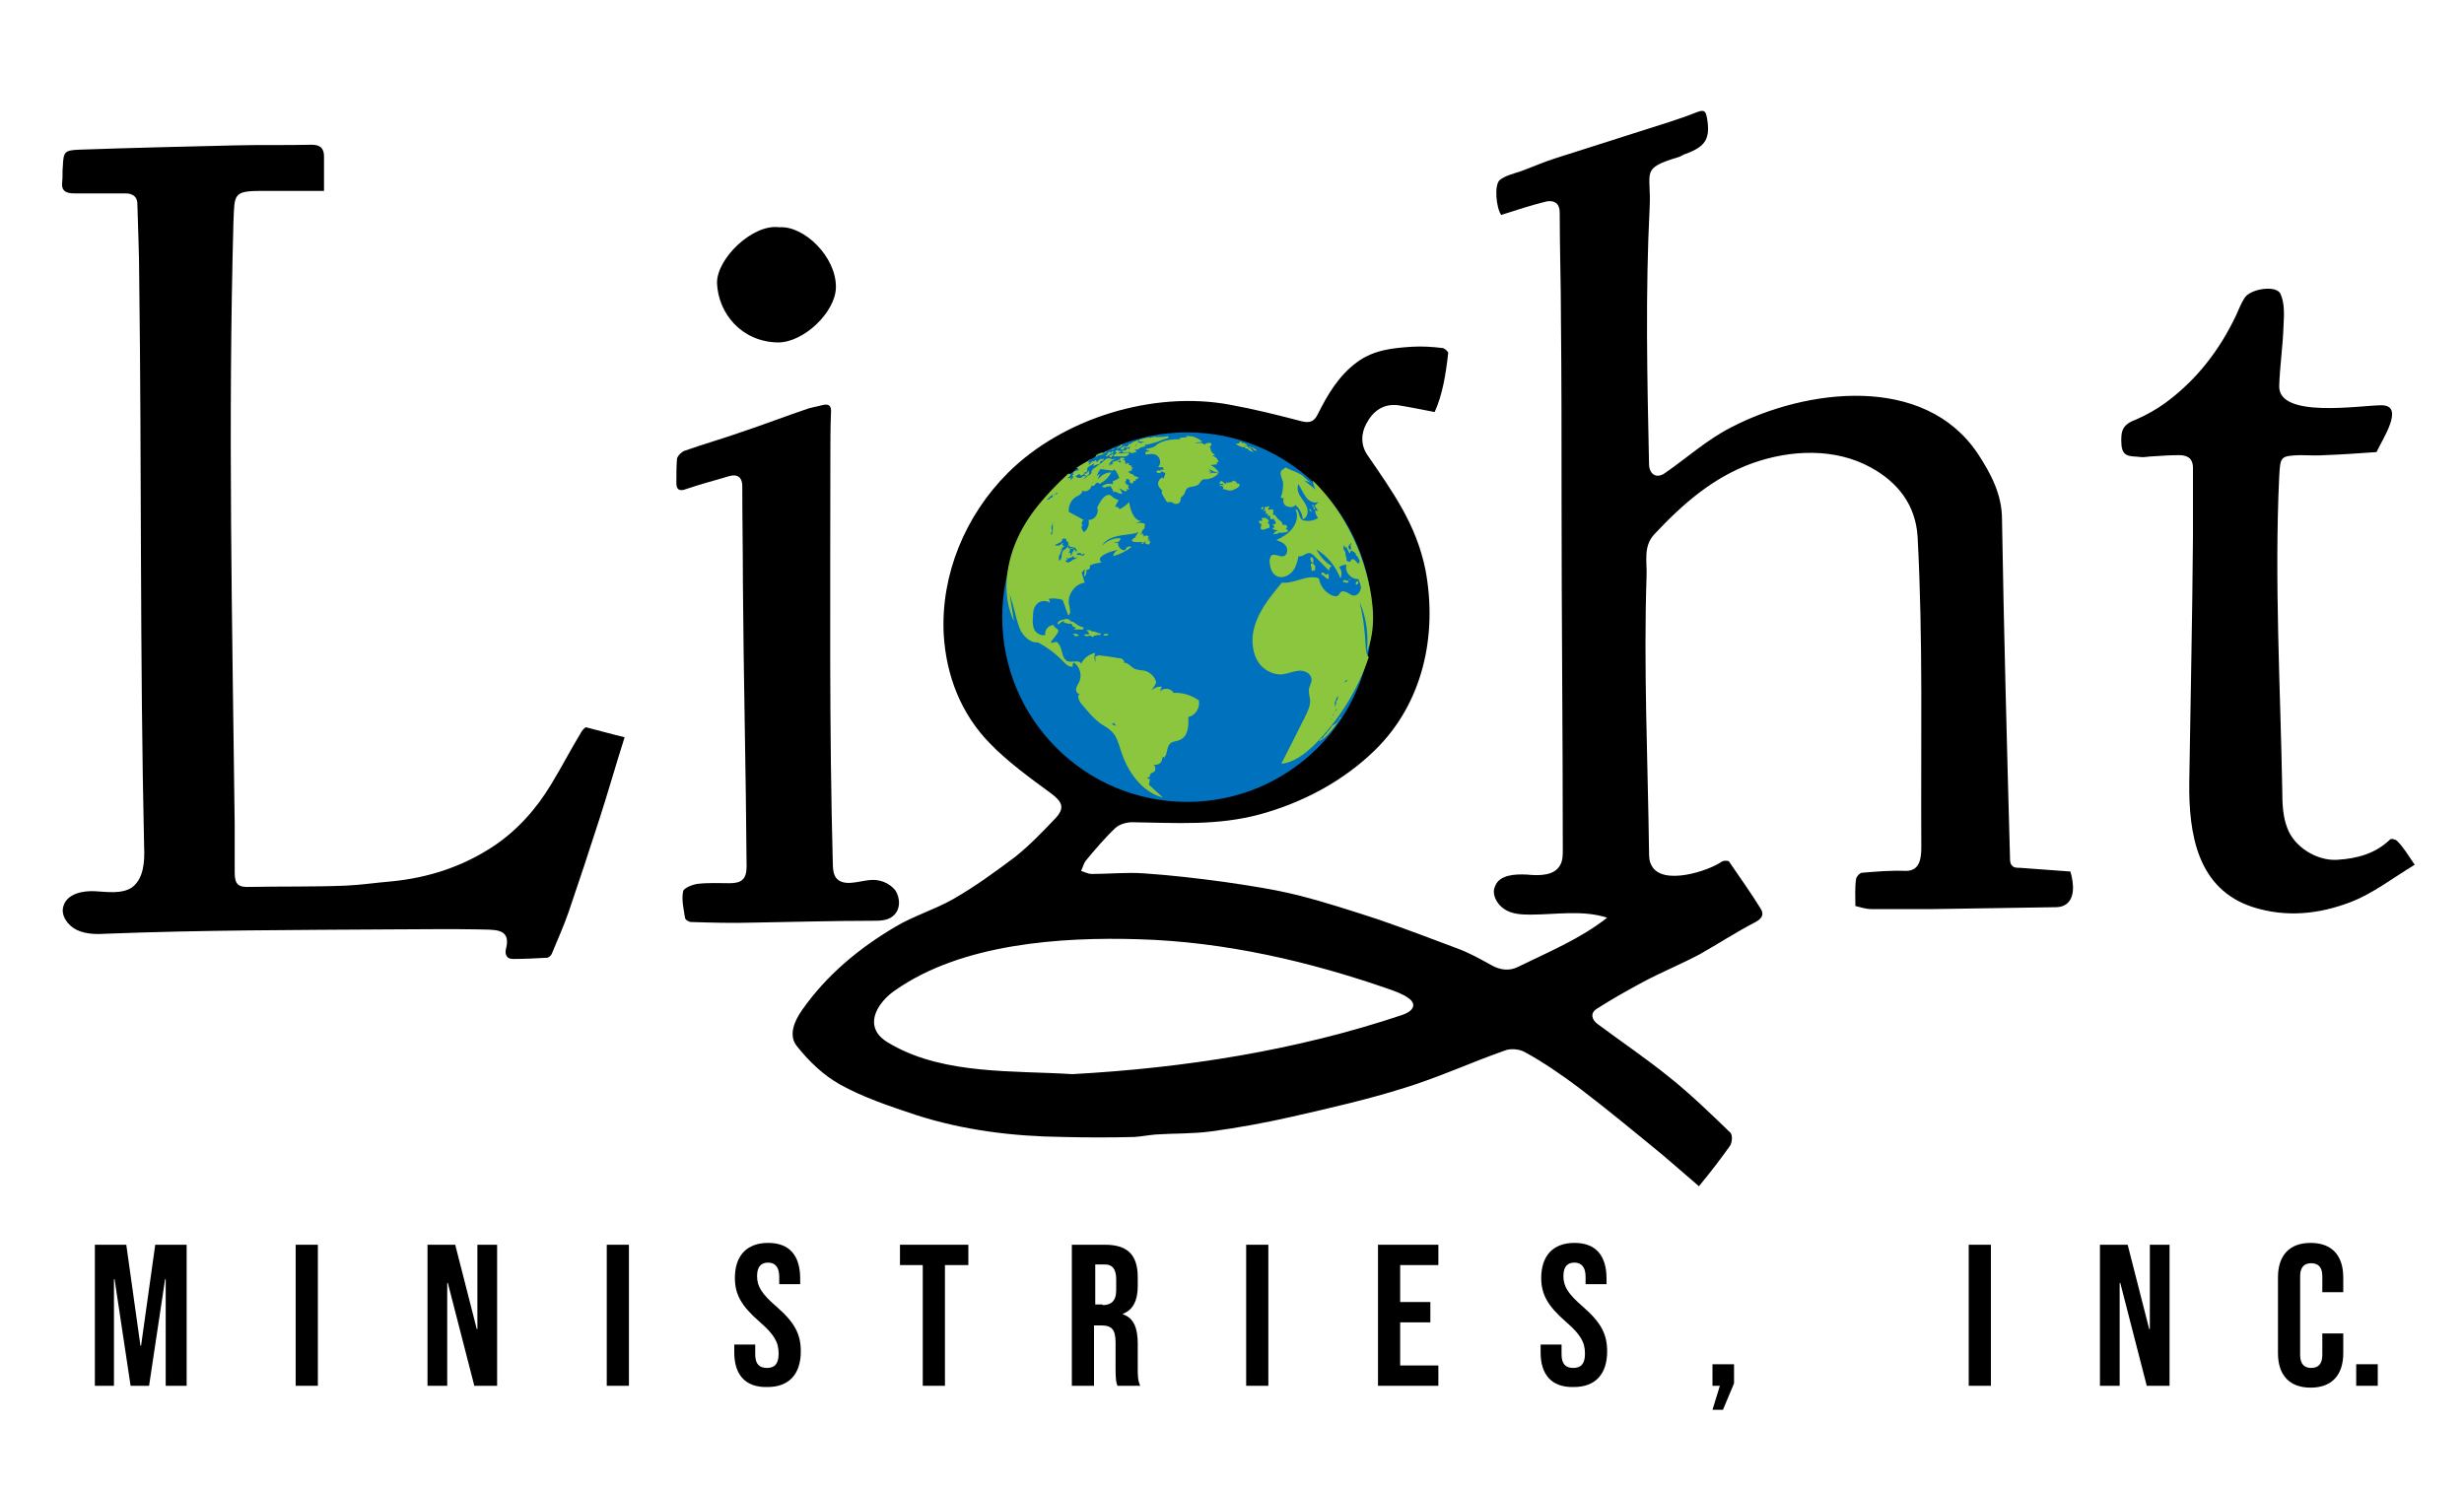 <?xml version="1.0" encoding="utf-8"?>
<!-- Generator: Adobe Illustrator 24.1.0, SVG Export Plug-In . SVG Version: 6.00 Build 0)  -->
<svg version="1.1" id="Layer_1" xmlns="http://www.w3.org/2000/svg" xmlns:xlink="http://www.w3.org/1999/xlink" x="0px" y="0px"
	 viewBox="0 0 400 242" style="enable-background:new 0 0 400 242;" xml:space="preserve">
<style type="text/css">
	.st0{fill:#0071BC;}
	.st1{fill:#8CC63F;}
</style>
<g>
	<g>
		<path d="M232.9,66.9c-2.1-0.4-4-0.8-5.9-1.1c-2.4-0.3-4.1,0.9-5.2,3c-0.9,1.7-0.9,3.5,0.2,5.1c4.1,6,7.9,11.2,9.4,18.6
			c2,10.6-0.4,21.7-8.2,29.3c-5.1,5-11.7,8.5-18.6,10.4c-7,1.9-13.6,1.4-20.8,1.3c-0.9,0-2,0.3-2.7,0.9c-1.7,1.6-3.3,3.5-4.8,5.3
			c-0.4,0.5-0.5,1.1-0.8,1.7c0.6,0.2,1.2,0.5,1.7,0.5c2.8,0,5.7-0.3,8.5-0.1c4.4,0.3,8.7,0.8,13.1,1.4c4.1,0.6,8.1,1.2,12.1,2.2
			c4.3,1.1,8.6,2.5,12.9,3.9c4.3,1.5,8.6,3.1,12.8,4.7c1.9,0.7,3.7,1.7,5.5,2.7c1.4,0.8,2.9,1,4.3,0.3c4.9-2.4,10.2-4.6,14.5-8
			c-4-1.3-8.3-0.5-12.5-0.5c-1.5,0-3-0.1-4.2-0.9c-1.2-0.8-2.1-2.4-1.5-3.7c0.7-1.9,3.3-2,5.2-1.9c2,0.2,4.5,0.2,5.4-1.6
			c0.4-0.7,0.4-1.6,0.4-2.5c0-18.8-0.2-37.6-0.2-56.5c0-9.9,0-19.8-0.1-29.6c0-5.8-0.2-11.5-0.2-17.3c0-1.5-0.9-2-2.1-1.8
			c-2.5,0.6-4.9,1.4-7.4,2.2c-0.8-1.1-1.2-4.9-0.2-5.7c0.9-0.7,2.2-1,3.4-1.4c1.9-0.7,3.7-1.5,5.6-2.1c4.6-1.5,9.2-2.9,13.8-4.4
			c3.1-1,6.2-1.9,9.2-3.1c1.3-0.5,1.4,0,1.6,0.9c0.6,3.4-0.2,4.7-3.5,5.9c-0.4,0.1-0.7,0.4-1.1,0.5c-6.3,1.9-4.4,2.3-4.7,8.2
			c-0.7,13.8-0.4,27.8-0.1,41.6c0,1.7,1.2,2.5,2.6,1.5c3.6-2.5,6.8-5.4,10.7-7.4c12.1-6.3,31.4-8.8,40.1,4.3
			c2.1,3.2,3.9,6.6,3.9,10.6c0.3,18.3,0.8,36.7,1.3,55c0,0.4,0,0.9,0.3,1.2c0.3,0.4,0.8,0.4,1.3,0.4c2.7,0.2,5.5,0.4,8.2,0.6
			c0.6,2,0.8,4.6-1,5.5c-0.6,0.3-1.2,0.3-1.8,0.3c-6.5,0.1-12.9,0.2-19.4,0.3c-3.4,0-6.7,0-10.1,0c-0.9,0-1.8-0.3-2.6-0.5
			c0-1.6-0.1-2.9,0.1-4.3c0-0.4,0.6-1.1,1-1.1c2.4-0.2,4.7-0.4,7.1-0.3c2.3,0,2.5-2.1,2.5-3.9c-0.1-16.7,0.3-33.6-0.6-50.3
			c-0.3-5.2-3.2-8.9-7.6-11.3c-5.8-3.2-13-2.9-19.2-0.7c-6.4,2.3-11.3,6.6-15.9,11.5c-1.9,2-1.2,4.5-1.3,6.8
			c-0.5,14.8,0.2,29.8,0.4,44.7c0,0.8,0,1.6,0.4,2.3c1.7,3.4,9.3,0.9,11.4-0.6c0.3-0.2,1.1-0.2,1.2,0c1.7,2.5,3.5,5,5.1,7.6
			c0.6,0.9,0.3,1.6-0.8,2.2c-3.1,1.6-6,3.5-9,5.2c-3,1.6-6.2,2.9-9.2,4.5c-2.6,1.4-5.1,2.8-7.6,4.4c-1.1,0.7-0.8,1.8,0.2,2.5
			c3.9,2.9,7.9,5.6,11.6,8.6c3.5,2.8,6.7,5.9,9.9,9c0.4,0.4,0.3,1.7-0.1,2.2c-1.5,2.1-3.1,4.2-5,6.5c-2-1.7-3.9-3.4-5.8-5
			c-4.5-3.7-9.1-7.5-13.7-11c-2.8-2.1-5.7-4.1-8.8-5.8c-0.9-0.5-2.4-0.6-3.3-0.2c-5.4,1.9-10.6,4.3-16.1,6c-6,1.9-12.2,3.3-18.3,4.7
			c-4.4,1-8.8,1.8-13.2,2.4c-3,0.4-6,0.3-9,0.5c-1.1,0.1-2.2,0.3-3.4,0.4c-3.9,0.1-7.8,0.1-11.7,0c-8.1-0.1-16.2-1.1-23.9-3.6
			c-4.2-1.4-8.4-2.8-12.2-4.9c-2.7-1.5-5.1-3.8-7-6.2c-1.5-1.8-0.4-4.2,0.8-5.9c4-5.7,9.2-10,15.1-13.5c3-1.8,6.4-2.8,9.4-4.5
			c3.5-2,6.8-4.4,10-6.8c2.4-1.9,4.5-4.1,6.6-6.3c1.6-1.7,1.2-2.7-0.7-4.1c-3.4-2.5-7-5.1-9.9-8.1c-4.7-4.8-7.1-11-7.5-17.7
			c-0.5-9.7,3.5-19.3,10.4-26.2c8.9-8.9,23.6-13.4,36-11.1c3.9,0.7,7.9,1.7,11.7,2.7c1.3,0.3,2,0.1,2.6-1.1c1.6-3.2,3.4-6.3,6.4-8.5
			c2.7-2,5.8-2.3,8.9-2.5c1.6-0.1,3.3,0,4.9,0.2c0.4,0,1,0.6,1,0.8C234.7,60.8,234.2,64,232.9,66.9 M219.7,103.5
			c-1.1-7.3-3-14.9-7.4-20.9c-8.5-11.7-26.1-12.1-36.5-2.7c-7.2,6.6-10.2,17.4-7.5,26.8c2.7,9.4,10.8,17,20.3,19.1
			c13.4,3,33.4-6,30.7-22.3 M174.1,174.4c18.1-1,36.2-3.8,53.5-9.6c0.9-0.3,2-0.9,1.8-1.8c-0.1-0.4-0.4-0.7-0.7-0.9
			c-0.9-0.7-2.1-1.1-3.2-1.5c-12.9-4.5-26.7-7.7-40.6-8.1c-12.7-0.4-28.8,0.7-39.6,8.3c-2.2,1.5-4.2,4.2-3.1,6.5
			c0.5,1.1,1.6,1.8,2.7,2.4C153.5,174.5,164.6,173.8,174.1,174.4"/>
		<path d="M101.4,119.7c-1.5,4.7-2.7,9-4.1,13.3c-1.6,5-3.3,10.1-5,15.1c-0.8,2.3-1.8,4.5-2.7,6.7c-0.1,0.3-0.5,0.7-0.8,0.7
			c-1.8,0.1-3.7,0.2-5.5,0.2c-1.2,0-1.4-0.9-1.1-1.9c0.7-3.2-2.1-2.8-4.5-2.9c-4.8-0.1-9.6,0-14.4,0c-15.3,0.1-30.6,0.1-46,0.7
			c-1.6,0.1-3.3,0.1-4.8-0.6s-2.7-2.4-2.2-3.9c0.6-2,3.1-2.5,5.1-2.4c2,0.1,4.3,0.5,6-0.6c1.9-1.4,2.1-4.1,2-6.5
			C22.7,106.8,23,76,22.6,45.2c0-4-0.2-8-0.3-12.1c0-1.1-0.7-1.7-1.9-1.7c-2.8,0-5.6,0-8.3,0c-1.4,0-2.2-0.4-2-1.9
			c0.1-0.8,0-1.7,0.1-2.5c0.1-2.4,0.3-2.6,2.7-2.7c8.5-0.3,17-0.5,25.4-0.7c4.1-0.1,8.2,0,12.3-0.1c1.4,0,2,0.6,2,1.9
			c0,1.7,0,3.4,0,5.6c-3.8,0-7.1,0-10.4,0c-4.4,0-4.1,0.7-4.3,4.9c-0.9,32.6-0.2,65.3,0.2,98c0,2.6,0,5.2,0,7.8
			c0,1.9,0.6,2.4,2.5,2.3c5.1-0.1,10.3,0,15.4-0.2c2.5-0.1,5.1-0.5,7.6-0.7c6-0.6,11.5-2.4,16.5-5.7c3.9-2.6,7-6.1,9.4-10.1
			c1.7-2.8,3.2-5.7,4.9-8.5c0.2-0.3,0.6-0.8,0.8-0.7C97.2,118.6,99.3,119.2,101.4,119.7"/>
		<path d="M392,140.4c-3.5,2.1-6.8,4.7-10.5,6.1c-5,1.9-10.3,2.5-15.7,0.8c-9.1-2.9-10.5-11.9-10.4-20.3c0.2-13.3,0.5-26.6,0.6-39.8
			c0-3.7,0-7.5,0-11.2c0-1.7-1-2.1-2.3-2.1c-1.4,0-2.9,0.1-4.3,0.2c-0.7,0-1.3,0.2-2,0.1c-1.3-0.2-2.8,0.2-3-1.9
			c-0.2-2.6,0.3-3.4,2.4-4.2c1.6-0.7,3.2-1.6,4.6-2.6c5.1-3.7,8.9-8.6,11.6-14.3c0.4-0.9,0.8-1.9,1.3-2.7c0.8-1.6,5.2-2.3,5.9-0.8
			c0.7,1.5,0.6,3.4,0.5,5.2c-0.1,3.3-0.6,6.5-0.7,9.8c-0.1,5.3,13.2,3.1,16.6,3.1c3.9,0,0.1,5.6-0.8,7.6c-2.9,0.2-5.6,0.4-8.4,0.5
			c-1.3,0.1-2.7,0-4,0c-3.3,0.1-3.2,0.3-3.4,3.5c-0.8,17,0.2,34.1,0.5,51.1c0,2,0.1,4.1,0.8,5.9c1.1,3.1,4.8,5.4,8.1,5.2
			c3.3-0.2,6.2-1,8.6-3.3c0.2-0.2,1,0,1.2,0.3C390.2,137.6,390.9,138.8,392,140.4"/>
		<path d="M134.8,74.1c0,22.1-0.2,44.2,0.4,66.2c0,0.8,0.1,1.6,0.5,2.2c1.2,1.5,3.5,0.6,5.4,0.4c1.6-0.2,3.2,0.4,4.2,1.6
			c0.9,1.3,0.9,3.2-0.3,4.2c-0.9,0.8-2.2,0.8-3.4,0.8c-6.5,0-13,0.2-19.5,0.3c-3.3,0.1-6.6,0-9.9-0.1c-0.4,0-1-0.4-1-0.7
			c-0.2-1.4-0.6-2.9-0.3-4.3c0.1-0.5,1.5-1.1,2.4-1.2c1.7-0.2,3.5-0.1,5.2-0.1c1.9,0,2.7-0.7,2.7-2.7c-0.1-15.4-0.5-30.8-0.6-46.2
			c0-5.2-0.1-10.4-0.1-15.6c0-1.3-0.7-2-2.1-1.6c-2.3,0.7-4.7,1.3-7,2.1c-1.3,0.5-1.6-0.1-1.6-1c0-1.3,0-2.6,0.1-3.9
			c0.1-0.5,0.7-1.1,1.2-1.3c3.1-1.1,6.3-2,9.4-3.1c3.6-1.2,7.2-2.6,10.8-3.8c0.7-0.2,1.4-0.3,2.1-0.5c1.1-0.3,1.6,0,1.5,1.2
			C134.8,69.6,134.8,71.9,134.8,74.1C134.8,74.1,134.8,74.1,134.8,74.1"/>
		<path d="M126.5,36.9c4-0.3,9.3,4.8,9.2,9.8c-0.1,4-5.2,8.9-9.4,8.9c-6-0.1-9.7-4.8-9.9-9.6C116.3,42,122.2,36.3,126.5,36.9"/>
	</g>
</g>
<circle class="st0" cx="192.7" cy="100.2" r="30"/>
<g>
	<path d="M15.4,202.1h5.1l2.3,16.4h0.1l2.3-16.4h5.1V225h-3.4v-17.3h-0.1L24.2,225h-3l-2.6-17.3h-0.1V225h-3.1V202.1z"/>
	<path d="M48,202.1h3.6V225H48V202.1z"/>
	<path d="M69.4,202.1h4.5l3.5,13.7h0.1v-13.7h3.2V225H77l-4.3-16.7h-0.1V225h-3.2V202.1z"/>
	<path d="M98.5,202.1h3.6V225h-3.6V202.1z"/>
	<path d="M119.2,219.6v-1.3h3.4v1.6c0,1.6,0.7,2.2,1.9,2.2s1.9-0.6,1.9-2.3c0-1.9-0.7-3.1-3.1-5.2c-3-2.6-4-4.5-4-7.1
		c0-3.6,1.9-5.7,5.4-5.7c3.5,0,5.2,2.1,5.2,5.8v0.9h-3.4v-1.2c0-1.6-0.7-2.3-1.8-2.3c-1.1,0-1.8,0.6-1.8,2.2c0,1.7,0.8,2.9,3.1,4.9
		c3,2.6,4,4.5,4,7.3c0,3.7-1.9,5.8-5.4,5.8C121,225.3,119.2,223.2,119.2,219.6z"/>
	<path d="M149.9,205.4h-3.8v-3.3h11.1v3.3h-3.8V225h-3.6V205.4z"/>
	<path d="M174.1,202.1h5.3c3.7,0,5.3,1.7,5.3,5.3v1.4c0,2.4-0.8,3.9-2.4,4.5v0.1c1.8,0.6,2.4,2.3,2.4,4.8v4c0,1.1,0,1.9,0.4,2.8
		h-3.7c-0.2-0.6-0.3-0.9-0.3-2.8V218c0-2.1-0.6-2.8-2.3-2.8h-1.2v9.8h-3.6V202.1z M179,211.9c1.3,0,2.2-0.6,2.2-2.4v-1.8
		c0-1.6-0.6-2.4-1.8-2.4h-1.6v6.5H179z"/>
	<path d="M202.3,202.1h3.6V225h-3.6V202.1z"/>
	<path d="M223.7,202.1h9.8v3.3h-6.2v6h4.9v3.3h-4.9v7h6.2v3.3h-9.8V202.1z"/>
	<path d="M250.1,219.6v-1.3h3.4v1.6c0,1.6,0.7,2.2,1.9,2.2s1.9-0.6,1.9-2.3c0-1.9-0.7-3.1-3.1-5.2c-3-2.6-4-4.5-4-7.1
		c0-3.6,1.9-5.7,5.4-5.7c3.5,0,5.2,2.1,5.2,5.8v0.9h-3.4v-1.2c0-1.6-0.7-2.3-1.8-2.3c-1.1,0-1.8,0.6-1.8,2.2c0,1.7,0.8,2.9,3.1,4.9
		c3,2.6,4,4.5,4,7.3c0,3.7-1.9,5.8-5.4,5.8C251.9,225.3,250.1,223.2,250.1,219.6z"/>
	<path d="M279.2,225H278v-3.5h3.5v3.1l-1.8,4.3H278L279.2,225z"/>
	<path d="M319.6,202.1h3.6V225h-3.6V202.1z"/>
	<path d="M340.9,202.1h4.5l3.5,13.7h0.1v-13.7h3.2V225h-3.7l-4.3-16.7h-0.1V225h-3.2V202.1z"/>
	<path d="M369.8,219.7v-12.3c0-3.5,1.8-5.6,5.3-5.6c3.5,0,5.3,2.1,5.3,5.6v2.4h-3.4v-2.6c0-1.5-0.7-2.1-1.8-2.1s-1.8,0.6-1.8,2.1
		v12.8c0,1.5,0.7,2.1,1.8,2.1s1.8-0.6,1.8-2.1v-3.5h3.4v3.2c0,3.5-1.8,5.6-5.3,5.6C371.6,225.3,369.8,223.2,369.8,219.7z"/>
	<path d="M382.5,221.5h3.5v3.5h-3.5V221.5z"/>
</g>
<path class="st1" d="M217.8,116.3c-0.1,0.1-0.1,0.1-0.1,0.1c0,0-0.1,0.1-0.2,0.1c-0.1,0,0,0.1,0,0.1c0,0-0.1,0.1-0.1,0.2
	c0,0.1-0.1,0.1-0.1,0.1c0,0.1-0.1,0.1-0.1,0.2c0,0.1-0.1,0.1-0.1,0.1c0,0,0,0.1-0.1,0.1c0,0.1-0.1,0.1-0.2,0.2
	c0,0.1-0.1,0.1-0.2,0.1c-0.1,0.1-0.1,0-0.1,0.1c0,0.1-0.1,0.1-0.2,0.1c-0.1,0-0.1,0-0.1,0.1c0,0.1,0,0.1,0,0.1
	c0,0.1-0.1,0.1-0.1,0.1c-0.1,0-0.1,0.1-0.1,0.1c0,0.1-0.1,0.2-0.1,0.2c-0.1,0.1,0,0-0.1,0.1l0,0c0,0,0,0,0,0c-0.1,0.1,0,0.1-0.1,0.1
	c0,0.1-0.1,0.1-0.1,0.1c0,0.1-0.1,0-0.1,0.1c0,0.1-0.1,0.1-0.1,0.2c0,0.1,0,0-0.1,0.1c0,0-0.1,0.1-0.1,0.1c0,0.1-0.1,0-0.1,0.1
	c-0.1,0.1-0.1,0.1-0.1,0.1c-0.1,0.1,0,0-0.1,0.1c0,0.1,0,0,0,0.1c0,0.1-0.1,0.1-0.1,0.1c0,0.1,0,0-0.1,0.1c0,0.1-0.1,0.1-0.2,0.1
	c0,0.1-0.2,0.1-0.2,0.2c-0.1,0-0.1,0.1-0.1,0.2c0,0.1,0.1,0,0.1,0c0,0,0.1-0.1,0.2-0.2c0,0,0,0,0.1,0
	C215.6,119.4,216.8,117.9,217.8,116.3C217.8,116.3,217.8,116.3,217.8,116.3 M174.6,102.9c-0.1,0-0.2,0-0.2,0c0,0-0.2,0-0.2,0
	c-0.1,0.1,0,0.2,0.1,0.1c0,0,0.1,0,0.1,0c0,0,0,0,0,0.1c0,0.1,0.1,0.1,0.1,0.2c0.1,0,0.2,0,0.3,0c0.1,0,0.2-0.1,0.4-0.1c0,0,0,0,0,0
	C175,103.1,174.8,102.9,174.6,102.9 M179.7,102.9c-0.1,0-0.4,0.1-0.4,0c0,0,0,0.1-0.1,0.1c-0.1,0,0,0.2,0,0.2c0,0,0.1,0,0.1,0
	c0.1,0,0.2,0,0.3,0c0,0,0.1,0,0.1,0c0,0,0.1-0.1,0-0.1c0.1,0,0.1,0,0.2,0C180,103,179.8,102.9,179.7,102.9 M176.6,102.3
	c-0.1,0-0.2,0-0.2,0.1c0,0.1,0.2,0.1,0.3,0.1c-0.1,0.1,0.1,0.5,0.2,0.5c-0.2,0-0.4,0-0.6,0c-0.1,0-0.1,0-0.2,0c-0.1,0-0.1,0.1,0,0.2
	c0.1,0.1,0.2,0.1,0.3,0.1c0.2,0,0.4-0.1,0.5-0.1c0.2,0,0.3,0.2,0.5,0.2c0,0,0.1,0,0.1,0c0,0,0-0.1,0.1-0.2c0,0,0.1,0,0.1,0
	c0,0,0.1,0,0.1,0c0.1,0,0.2-0.1,0.3-0.1c0.1,0,0.2,0,0.3,0c0.1,0,0.4,0,0.3-0.2c-0.1-0.1-0.3-0.1-0.5-0.1c0,0,0,0,0-0.1
	c0,0-0.1,0-0.1,0c-0.1,0-0.2-0.1-0.3-0.1c-0.2-0.1-0.4-0.1-0.6-0.1C177,102.3,176.9,102.3,176.6,102.3
	C176.7,102.3,176.6,102.3,176.6,102.3 M172.8,100.6c-0.1,0-0.1,0-0.2,0c-0.2,0-0.4,0.1-0.6,0.2c-0.1,0.1-0.3,0.2-0.3,0.4
	c0,0,0,0.1,0,0.1c0,0.1,0.1,0.1,0.2,0c0.2-0.1,0.3-0.2,0.4-0.3c0.1-0.1,0.3-0.2,0.5-0.1c0,0-0.1,0.1-0.1,0.1c0,0,0,0.1,0,0.1
	c0,0,0.1,0,0.2,0c0.1,0,0.1,0.1,0.2,0.1c0.1,0,0.1,0,0.2,0c0.1,0,0.1,0.1,0.2,0.1c0.1,0,0.3-0.1,0.4,0c0.1,0,0.2,0.2,0.2,0.3
	c0.1,0.2,0.2,0.2,0.4,0.2c0.1,0,0.2,0.1,0.1,0.1c0,0.1-0.1,0.1-0.2,0.2c0,0.1,0.1,0.1,0.2,0.1c0.1,0,0.2,0,0.3,0c0.1,0,0.2,0,0.3,0
	c0.2,0,0.6,0.1,0.7-0.1c0-0.1,0-0.1,0-0.2c-0.1,0-0.1-0.1-0.2-0.1c-0.5-0.1-0.9-0.4-1.3-0.7c-0.1-0.1-0.3-0.2-0.5-0.2
	c-0.1,0-0.1,0-0.1,0c-0.1,0-0.1-0.1-0.1-0.2c-0.2-0.2-0.5-0.2-0.8-0.2c0,0,0,0-0.1,0C172.9,100.6,172.8,100.6,172.8,100.6
	 M220.4,94.3c0,0,0,0.1-0.1,0.1c-0.1,0-0.1,0-0.1,0.1c0,0,0,0-0.1,0.1c-0.1,0,0,0,0,0.1c0,0,0,0.1,0,0.1s0,0.1,0.1,0.1
	c0.1,0,0.1,0,0.1,0c0,0,0.1-0.1,0.1-0.1c0,0,0,0,0.1-0.1c0-0.1,0.1-0.1,0-0.1c0,0,0,0,0-0.1C220.4,94.4,220.4,94.4,220.4,94.3
	C220.4,94.3,220.4,94.3,220.4,94.3C220.4,94.3,220.4,94.3,220.4,94.3 M218,94.4c0,0.1,0,0.1,0.1,0.1c0.1,0,0.1,0.1,0.2,0
	c0.1,0,0.1,0,0.1,0c0,0.1,0,0.1,0,0.1c0,0,0.1,0,0.1,0c0,0,0,0,0.1,0c0,0,0,0,0.1,0c0,0,0,0,0.1,0c0,0,0.1,0,0.1-0.1c0,0,0,0,0-0.1
	c0,0,0-0.1-0.1-0.1c-0.1,0-0.1,0-0.1,0c-0.1,0-0.1,0.1-0.1,0c0,0,0-0.1-0.1-0.1c0,0-0.1,0-0.1,0c0,0,0,0-0.1,0c0,0-0.1,0-0.1,0
	c0,0-0.1,0-0.1,0C218.1,94.3,218.1,94.3,218,94.4c0.1-0.1,0-0.1,0-0.1S218,94.3,218,94.4 M219,93.9c0,0,0,0.1,0,0.2
	c0,0,0,0.1,0.1,0.1c0,0,0-0.1,0-0.1c0,0,0,0,0-0.1C219.1,93.9,219.1,93.9,219,93.9C219,93.9,219,93.9,219,93.9
	C219,93.9,219,93.9,219,93.9 M175.6,93.6C175.6,93.6,175.7,93.6,175.6,93.6C175.6,93.6,175.6,93.6,175.6,93.6 M214.6,93
	C214.6,93,214.6,93,214.6,93c-0.1,0-0.1,0.1-0.1,0.1c0,0,0,0.1,0,0.1c0,0,0,0.1,0.1,0.1c0,0,0,0,0.1,0.1c0,0,0.1,0,0.1,0
	c0,0,0,0.1,0.1,0.1c0,0,0.1,0,0.1,0.1c0,0,0.1,0.1,0.1,0.1c0,0,0,0,0.1,0.1c0.1,0,0,0,0.1,0c0,0,0,0,0.1,0.1c0,0,0,0,0.1,0.1
	c0,0,0.1,0,0.1,0c0,0,0.1,0,0.1,0c0,0,0,0,0-0.1c0,0,0-0.1,0-0.1c0-0.1,0-0.1,0-0.1c0-0.1,0-0.1,0-0.1c0,0,0,0,0-0.1
	c0,0,0-0.1,0-0.1c0,0,0-0.1,0-0.1c0-0.1,0-0.1,0-0.1c0,0-0.1,0-0.1,0c0,0-0.1,0-0.1,0l-0.1,0c0,0-0.1,0-0.1,0.1c0,0-0.1,0-0.1,0
	c0,0-0.1,0-0.1-0.1C214.8,92.9,214.7,92.9,214.6,93C214.7,92.9,214.7,92.9,214.6,93C214.7,92.9,214.7,93,214.6,93 M213.1,91.4
	C213,91.4,213,91.4,213.1,91.4c-0.1,0.1-0.1,0.1-0.1,0.1c0,0,0,0-0.1,0c0,0,0,0-0.1,0c0,0,0,0.1,0,0.1c0,0,0,0.1,0,0.1c0,0,0,0,0,0
	v0.1c0,0,0,0,0,0c0,0,0,0.1,0,0.1c0,0,0,0.1,0,0.1c0,0,0.1,0,0.1,0.1c0,0,0,0,0,0.1c0,0,0,0.1,0,0.1c0,0,0,0,0,0.1c0,0,0,0.1,0,0.1
	c0,0,0,0.1,0,0.1c0,0,0,0,0,0c0,0,0.1,0,0.1,0c0,0,0,0.1,0,0.1c0,0,0,0,0,0c0,0,0,0,0.1,0c0,0,0.1,0,0.1,0c0,0,0-0.1,0-0.1
	c0,0,0,0,0.1,0c0,0,0,0,0.1,0c0,0,0.1,0,0.1-0.1c0,0,0,0,0-0.1c0,0,0,0,0-0.1c0-0.1,0-0.1,0-0.1c0,0,0-0.1,0-0.1c0,0,0-0.1,0-0.1
	c0,0,0,0,0,0c0,0,0,0,0,0c0,0,0,0,0,0c0-0.1,0.1-0.1,0-0.1c0,0,0,0,0,0c0,0,0,0,0-0.1c0,0,0,0-0.1,0c0,0,0-0.1-0.1-0.1
	c0,0-0.1-0.1-0.1-0.1c0,0,0-0.1,0-0.1C213.2,91.3,213.2,91.3,213.1,91.4C213.1,91.3,213.1,91.3,213.1,91.4
	C213.1,91.3,213.1,91.4,213.1,91.4 M212.9,90.4c0,0,0,0.1,0,0.1c-0.1,0,0,0-0.1,0.1c-0.1,0-0.1,0.1-0.1,0.1c0,0,0,0.1,0,0.1
	s0.1,0.1,0.1,0.1c0,0,0,0,0,0.1c0,0,0,0.1,0,0.1c0,0,0.1,0.1,0.1,0.1c0,0,0,0.1,0.1,0.1c0,0,0.1,0,0.1,0c0,0,0.1,0,0.1,0
	c0,0,0-0.1,0-0.2c0,0,0,0,0-0.1c0-0.1,0,0,0-0.1c0-0.1,0-0.1,0-0.1c0,0-0.1-0.1-0.1-0.1s0-0.1,0-0.1c0,0,0,0,0-0.1
	C213,90.6,213,90.5,212.9,90.4C213,90.5,213,90.4,212.9,90.4C212.9,90.4,212.9,90.4,212.9,90.4 M173.7,88.9c-0.1,0,0,0.1,0,0.1
	c0.1,0.1,0.1,0,0.1,0.1c0,0,0.1,0,0.1,0c0,0,0,0,0.1,0c0,0,0.2,0,0.2,0c0-0.1,0-0.1,0-0.1c-0.1,0-0.1,0-0.2,0c-0.1,0-0.1,0-0.1,0
	C173.8,88.9,173.8,88.9,173.7,88.9C173.8,88.9,173.7,88.9,173.7,88.9 M171.3,88.4L171.3,88.4C171.3,88.4,171.3,88.4,171.3,88.4
	L171.3,88.4 M185.5,85.9c-0.5,0.3-0.9,0.7-1.2,1.3c0,0,0,0.1,0,0.1c0,0-0.1,0-0.1,0c-0.1,0.1-0.2,0.1-0.3,0.2
	c-0.7,0.7,1.4,0.5,1.6,0.5c0,0.1-0.2,0.3-0.3,0.3c0.1,0.1,0.3,0,0.4-0.1c0.1-0.1,0.2-0.3,0.4-0.3c-0.1,0.1-0.1,0.3,0,0.4
	c0.1,0,0.2,0.1,0.4,0.1c0.3,0,0.3-0.4,0.3-0.6c-0.1,0-0.1,0.1-0.2,0.1c0.1-0.1,0.1-0.2,0.1-0.3c-0.1,0.1-0.2,0.2-0.3,0.3
	c0-0.2,0.2-0.4,0.3-0.4c0,0,0-0.1-0.1-0.1c0,0-0.1,0.1-0.1,0.1c-0.2,0,0-0.3,0.1-0.4c-0.2-0.2-0.7-0.2-0.8,0.1c0-0.1,0-0.2,0-0.3
	c-0.1,0-0.2,0-0.2,0c0-0.1,0.1-0.1,0.1-0.2c-0.1,0-0.1-0.1-0.2-0.1c-0.1,0-0.1,0.1-0.1,0.2c-0.1,0-0.1,0-0.1-0.1
	C185.2,86.6,185.5,86.3,185.5,85.9 M175.6,85c0,0-0.3,0.1-0.3,0.2c0,0,0.1,0,0.1,0.1c0,0,0,0.1,0.1,0.1c0.1,0,0.1,0,0.2,0
	c0.1,0,0.1-0.1,0-0.1C175.7,85.1,175.6,85.1,175.6,85C175.6,85,175.6,85,175.6,85C175.6,85,175.6,85,175.6,85 M205.2,84.1
	C205.1,84.1,205.1,84.1,205.2,84.1c-0.1,0-0.1,0-0.2,0c-0.3-0.1-0.2,0.4,0,0.3c-0.1,0.1-0.2,0.2-0.3,0.2c-0.1,0-0.1-0.1-0.2-0.1
	c0,0-0.1,0.1-0.1,0.1c-0.1,0.2,0.2,0.5,0.4,0.5c0,0.1-0.1,0.2-0.1,0.4c0,0.1-0.1,0.3,0,0.4c0.1,0.1,0.3,0.1,0.4,0.1
	c0.3-0.1,0.6-0.2,0.9-0.3c0.1,0,0.1-0.1,0.1-0.1c0-0.1,0-0.1,0-0.2c0-0.2-0.1-0.4-0.3-0.5c0,0-0.1-0.1,0-0.1c0,0,0,0,0,0
	c0.1,0,0.2-0.1,0.2-0.2c0-0.1-0.3-0.4-0.5-0.5c0,0-0.1,0-0.1,0c0,0-0.1,0-0.1,0c-0.1,0,0,0,0-0.1C205.3,84,205.2,84,205.2,84.1
	C205.2,84,205.2,84,205.2,84.1 M211.1,83.9C211.1,83.9,211.1,83.9,211.1,83.9C211.1,83.9,211.1,83.9,211.1,83.9 M205.1,82.8
	C205.1,82.8,205.1,82.8,205.1,82.8c0,0.1-0.1,0.1,0,0.1c0,0,0.1,0,0.1,0c0,0,0,0,0,0c0,0,0,0.1,0,0.1c0,0,0,0,0,0c0,0,0,0,0,0
	c0,0,0.1,0,0.1,0c0,0,0-0.1,0-0.1c0,0,0,0,0,0c0,0,0-0.1-0.1-0.1c0,0-0.1,0-0.1-0.1C205.2,82.8,205.2,82.8,205.1,82.8
	C205.2,82.8,205.2,82.8,205.1,82.8C205.1,82.8,205.1,82.8,205.1,82.8 M212.6,82.6c0,0-0.1,0.2,0,0.2c0.1,0.1,0.1,0.1,0.1,0.1
	c0,0,0,0.1,0,0.1c0,0,0.1,0.1,0.1,0.1c0,0,0.1,0,0.1-0.1c0-0.1,0-0.1,0-0.1c0,0,0,0-0.1,0c0,0,0,0,0,0c0-0.1,0,0,0-0.1
	c0-0.1,0-0.1,0-0.1c-0.1,0,0,0-0.1,0C212.6,82.6,212.6,82.6,212.6,82.6C212.6,82.6,212.6,82.6,212.6,82.6 M204.9,82.3
	c0,0,0,0.1,0,0.1c-0.1,0-0.1,0.1-0.1,0.1c0,0,0,0-0.1,0c0,0,0,0.1,0,0.1c0,0,0.2,0,0.1,0c0,0,0,0.1,0.1,0.1c0.1,0,0.1,0,0.1-0.1
	c0,0,0,0,0,0c0,0,0.1,0,0.1-0.1c0,0,0,0,0-0.1c0,0,0-0.1,0-0.1C205.1,82.4,205.1,82.3,204.9,82.3C205,82.3,205,82.3,204.9,82.3
	C205,82.3,205,82.3,204.9,82.3 M213.3,82.3c-0.1,0-0.1,0.1-0.1,0.1s0,0.1,0,0.1c0,0,0.1,0,0.1,0.1c0,0,0,0,0,0.1c0,0,0.1,0.1,0.1,0
	c0,0,0.1-0.1,0.1-0.1c0-0.1-0.1-0.1-0.1-0.1C213.4,82.3,213.4,82.3,213.3,82.3C213.3,82.3,213.3,82.2,213.3,82.3
	C213.3,82.2,213.3,82.2,213.3,82.3 M205.9,82.2c0,0-0.1,0.1-0.1,0.1c0,0-0.1,0-0.1,0c0,0,0,0-0.1,0c0,0,0,0,0,0
	c-0.3-0.1-0.4,0.3-0.2,0.6c0,0.1,0.1,0.1,0.1,0.2c0,0.1,0,0.2,0,0.2c0,0.1,0,0.2,0.1,0.2c0.1-0.1,0.1-0.1,0.2-0.2
	c0,0.2,0,0.5,0.1,0.7c0-0.1,0-0.3,0.1-0.3c0.1,0,0.2,0.1,0.2,0.2s0,0.2,0,0.3c0.1,0.1,0.2,0.1,0.3,0.1c0.1,0,0.2-0.1,0.3-0.1
	c0,0.1,0,0.2,0.1,0.3s0.2,0.2,0.2,0.3c0,0.1,0,0.2-0.1,0.3c-0.1,0.1-0.3-0.1-0.4,0c0.1,0.1,0.1,0.2,0.1,0.3c0.1-0.1,0.2,0,0.2,0.1
	c0,0.1-0.1,0.2-0.2,0.2c0,0-0.1,0-0.1,0.1c0,0.1,0.1,0.1,0.2,0.2c0.2,0,0.5,0.1,0.7,0.1c-0.4,0.1-0.7,0.4-0.8,0.7
	c0.2-0.1,0.5-0.2,0.7-0.1c0-0.2,0.1-0.2,0.3-0.2c0.3,0,0.6,0,1-0.1c0.1,0,0.2,0,0.3-0.1c0.3-0.2-0.1-0.3-0.3-0.4
	c0.2-0.1,0.3-0.3,0.2-0.5s-0.4-0.3-0.6-0.1c-0.1-0.3-0.2-0.5-0.4-0.7c-0.1-0.1-0.3-0.2-0.4-0.3c-0.1-0.1-0.2-0.3-0.4-0.5
	c-0.1-0.2-0.3-0.3-0.5-0.2c0.1-0.2,0.1-0.5,0.1-0.7c0,0,0-0.1,0-0.1c0,0-0.1,0-0.1-0.1c-0.2,0-0.5,0-0.7,0.1c0-0.1,0-0.2-0.1-0.2
	C205.9,82.6,206.3,82.1,205.9,82.2 M213.1,82c-0.1,0-0.1,0.1-0.1,0.1c0,0,0,0.1,0.1,0.1c0,0,0,0,0,0c0,0,0.1,0,0.1,0
	c0,0,0.1,0,0.1-0.1c0,0,0-0.1-0.1-0.1C213.2,82,213.2,82,213.1,82C213.1,82,213.1,82,213.1,82C213.1,82,213.1,82,213.1,82
	 M200.1,78.1c-0.1,0-0.1,0.2,0,0.2c-0.2-0.1-0.4,0-0.5,0.1c0-0.1-0.1-0.1-0.2-0.1c-0.1,0-0.1,0.1-0.1,0.2c-0.1,0-0.1-0.2-0.2-0.2
	c-0.1,0-0.1,0.1-0.1,0.1s0,0.1,0.1,0.1c-0.3,0.3-0.5-0.5-1-0.4c0.1,0.1,0.1,0.1,0.2,0.2c-0.1-0.1-0.2-0.1-0.2-0.1
	c-0.1,0-0.1,0.2,0,0.2c-0.1,0-0.1,0-0.2,0.1c0.2,0.1,0.5,0.1,0.7,0c0,0.1-0.1,0.1-0.1,0.2c0,0,0.1,0,0.1,0c0,0,0.1,0.1,0,0.1
	c-0.2-0.1-0.5-0.1-0.7,0.1c0.2,0,0.3,0,0.4,0c0.1,0,0.2,0.1,0.3,0.2c0,0.1,0,0.3-0.2,0.3c0.7,0,1.2,0.5,1.9,0.1
	c0.2-0.1,0.4-0.2,0.6-0.3c0.2-0.1,0.6-0.6,0.1-0.7c-0.1,0-0.2,0-0.2,0c-0.1,0-0.1-0.1,0-0.2c-0.1,0.1-0.2-0.2-0.2-0.2
	c-0.2,0.2-0.2,0-0.4-0.1C200.2,78.1,200.1,78.1,200.1,78.1C200.1,78.1,200.1,78.1,200.1,78.1 M176.8,76.4c0,0-0.1,0.1-0.1,0.1
	c0,0,0,0.1-0.1,0.1c0,0-0.1,0.1-0.1,0.1c0,0-0.1,0-0.1,0.1c0,0.1,0,0.1-0.1,0.1c0,0,0,0-0.1,0c0,0,0,0-0.1,0c-0.1,0-0.1,0.1-0.1,0.1
	c0,0,0.1,0,0.1,0.1c0,0,0.1,0,0.1,0.1c0,0,0,0,0.1,0.1c0,0,0.1,0,0.1,0c0,0,0.1-0.1,0.1-0.1c0,0,0,0,0,0c0,0,0.1,0,0.1,0
	c0,0,0.1-0.1,0.1-0.1c0,0,0-0.1,0-0.1c0,0,0.1,0,0.1-0.1c0-0.1,0-0.1,0-0.2c0,0-0.1,0,0-0.1c0,0,0-0.1,0-0.1S176.8,76.4,176.8,76.4
	C176.8,76.4,176.8,76.4,176.8,76.4 M187.9,76.3c-0.1,0,0,0.1-0.1,0.2c0,0-0.1,0.1-0.1,0.1c0,0,0.1,0.1,0.1,0.1c0,0,0.1,0,0.1,0
	c0,0,0,0,0,0.1c0,0,0.1,0,0.1,0c0,0,0.1,0,0.1,0c0,0,0.1,0,0.1,0c0,0,0,0,0.1,0c0.1,0,0.1-0.1,0.1-0.1c0,0,0,0,0.1,0
	c0,0,0-0.1,0-0.1c0,0,0-0.1-0.1-0.1c0,0,0,0,0,0c0,0,0,0,0,0c0,0,0-0.1-0.1-0.1c0,0,0,0-0.1,0c0,0-0.1,0-0.1,0c0,0,0,0,0,0
	c0,0-0.1,0-0.1,0c0,0-0.1,0-0.1,0c0,0,0,0,0,0C188,76.3,188,76.3,187.9,76.3 M216.1,116.8C216.2,116.8,216.2,116.8,216.1,116.8
	c0-0.1,0.1-0.1,0.1-0.1c0,0,0,0,0-0.1c0,0,0-0.1,0-0.1c0,0,0-0.1,0-0.1c0,0,0-0.1,0.1-0.1c0,0,0-0.1,0-0.1s0-0.1,0-0.1
	c0,0,0.1-0.1,0.1-0.1c0,0,0.1,0,0.1-0.1c0,0,0-0.1,0.1-0.1c0,0,0-0.1,0-0.1c0,0,0,0,0-0.1c0,0,0,0,0.1-0.1c0,0,0-0.1,0.1-0.1
	c0,0,0-0.1,0.1-0.2c0-0.1,0.1-0.2,0.1-0.2c0,0,0,0.1,0,0.1c0,0.1,0,0.1,0,0.1c0,0,0,0.1-0.1,0.1c0,0,0,0.1-0.1,0.1
	c0,0,0,0.1-0.1,0.1c0,0,0,0.1-0.1,0.1c0,0,0,0-0.1,0.1c0,0,0,0,0,0.1s0,0.1,0,0.2c0,0.1,0,0.1-0.1,0.1c0,0-0.1,0.1-0.1,0.1
	c0,0-0.1,0.1-0.1,0.1c0,0.1,0,0.1-0.1,0.2c0,0.1,0,0.1,0,0.1C216.3,116.8,216.2,116.8,216.1,116.8
	C216.2,116.9,216.1,116.9,216.1,116.8C216.1,116.9,216.1,116.9,216.1,116.8 M216.7,114.8c0,0,0-0.1,0-0.1c0,0,0-0.1,0-0.1
	c0-0.1,0-0.1,0-0.1c0,0,0-0.2,0-0.2c0-0.1,0-0.1,0-0.2c0-0.1,0-0.1,0-0.1c0-0.1,0-0.1,0.1-0.2c0-0.1,0.1-0.2,0.1-0.3
	c0-0.1,0.1-0.2,0.2-0.3c0.1-0.1,0.1-0.4,0.1-0.4s0,0.1,0,0.2c0,0.1,0,0.1,0,0.1c0,0,0,0.1,0,0.1c0,0,0,0,0,0.1c0,0,0,0,0,0.1
	c0,0-0.1,0.1-0.1,0.1c0,0,0,0,0,0.1c0,0.1,0,0.1-0.1,0.1c0,0.1-0.1,0.1-0.1,0.1s0,0,0,0.1c0,0,0,0.1,0,0.1c0,0,0,0,0,0.1
	c0,0,0,0.1,0,0.1c0,0,0,0.1,0,0.1c0,0.1,0,0.1-0.1,0.1c0,0,0,0.1,0,0.1C216.8,114.6,216.8,114.6,216.7,114.8
	C216.8,114.7,216.8,114.8,216.7,114.8C216.7,114.8,216.7,114.8,216.7,114.8 M218.4,110.6c0,0,0-0.1,0.1-0.1c0,0,0.2-0.1,0.2-0.1
	c0.1-0.1,0,0.1,0,0.1c0,0-0.1,0.1-0.1,0.1c-0.1,0,0,0.1-0.1,0.1c0,0-0.2,0.1-0.2,0.1S218.3,110.7,218.4,110.6 M218.2,89.6
	C218.2,89.5,218.2,89.5,218.2,89.6c0-0.2,0-0.2,0-0.2c0,0,0-0.1,0-0.2c0,0-0.1,0-0.1,0c0,0-0.1-0.1-0.1-0.1c0,0,0.1,0,0.1,0
	c0,0,0,0,0-0.1c0-0.1,0,0,0-0.2c0-0.1,0-0.2,0-0.2c0,0,0.1,0,0.1,0c0,0,0.1,0,0.1,0c0,0.1,0,0.1,0,0.2c0,0.1,0.1,0.1,0.1,0.1
	c0,0,0.1,0,0.1,0c0,0,0.1,0,0.1,0c0,0,0.1,0,0.1,0c0,0,0,0,0,0.1c0,0.1,0,0.1,0,0.1c0,0,0,0,0,0.1c0,0,0,0.1,0,0.1
	c0.1,0,0.1,0,0.1,0c0,0,0.1,0,0.1,0.1c0,0,0,0.1,0,0.1c0,0.1,0.1,0.1,0.1,0.2c0,0,0,0.1,0.1,0.1c0,0,0.1,0,0.1,0c0-0.1,0-0.1,0-0.2
	c0,0,0-0.1,0-0.1c0,0,0.1,0,0.1,0l0.1-0.1l0.1,0c0,0,0.1,0,0.1,0c0,0.1,0,0.1,0,0.1c0,0,0,0.1,0.1,0.1c0,0,0.2,0,0.2,0.1
	c0,0,0,0.1,0.1,0.1c0.1,0,0.1,0.1,0.1,0.2c0,0.1,0,0.1,0,0.1c0,0,0.1,0,0.1,0.1c0,0,0.1,0.1,0.1,0.1c0,0,0.2,0.2,0.2,0.3
	c0,0.1,0.1,0.1,0.1,0.2c0,0,0,0.1,0.1,0.1c0,0,0,0,0,0.1c0,0.1,0,0.2,0,0.2c0,0,0,0,0,0.1c0,0,0,0,0,0.1c0,0,0,0,0,0
	c-0.1,0-0.1,0-0.1,0c0,0-0.1,0-0.1,0c0,0,0,0.1,0,0.1c0,0-0.1,0-0.1,0c0,0,0,0,0-0.1c0,0,0,0-0.1-0.1c0,0-0.1,0-0.1,0c0,0,0,0,0-0.1
	c0,0,0,0-0.1-0.1c0,0,0,0-0.1-0.1c0,0-0.1,0-0.1,0c0,0,0,0,0-0.1c0,0,0,0-0.1-0.1c0,0,0,0-0.1,0c0,0-0.1,0-0.1,0c0,0-0.1,0-0.1,0
	c0,0-0.1,0-0.1,0c0,0,0,0,0,0c0,0,0,0,0,0.1c0,0-0.1,0-0.1,0.1c0,0,0,0,0,0.1c0,0,0,0,0,0c-0.1,0-0.1,0.1-0.1,0.1s-0.1,0-0.2,0
	s-0.1,0-0.1,0c0,0-0.1,0-0.1-0.1c0,0,0,0-0.1,0c0,0,0,0-0.1-0.1c0,0,0,0,0,0c0,0,0,0,0,0c0,0,0-0.1,0-0.1c0,0,0-0.1,0-0.1
	c0,0,0-0.1,0-0.1c0,0,0,0,0-0.1c0,0,0-0.1-0.1-0.1c0,0,0,0,0,0c0,0,0,0,0,0c0,0,0-0.1,0-0.1c0,0,0,0,0-0.1c0,0,0-0.1,0-0.1
	c0,0,0-0.1-0.1-0.2c0,0,0,0,0-0.1c0-0.1,0-0.1,0-0.2c0-0.1,0-0.1,0-0.1c0,0-0.1,0-0.1-0.1c0-0.1,0.1-0.1,0-0.1c0,0-0.1-0.1-0.1-0.1
	S218.1,89.5,218.2,89.6C218.1,89.5,218.2,89.6,218.2,89.6C218.2,89.6,218.2,89.6,218.2,89.6 M219.2,89.3
	C219.2,89.2,219.1,89.2,219.2,89.3c-0.1-0.1-0.2-0.1-0.2-0.2c0-0.1-0.1-0.2-0.1-0.2s0,0,0,0c0,0,0,0,0-0.1c0,0,0,0,0-0.1
	c0-0.1,0.1-0.1,0.1-0.1c0,0,0-0.1,0.1-0.2c0.1-0.1,0.1-0.2,0.2-0.2c0.1,0,0,0.1,0,0.2c0,0.1,0,0.1-0.1,0.1c0,0.1,0,0,0,0.1
	c0,0,0.1,0,0.1,0.1c0,0,0,0.1,0,0.1c0,0.1,0,0.2,0.1,0.2c0,0.1,0,0.1,0,0.1c0,0,0,0-0.1,0c0,0,0,0-0.1,0
	C219.3,89.2,219.3,89.3,219.2,89.3C219.2,89.3,219.2,89.3,219.2,89.3 M208.7,75.9c0,0-0.5,0.4-0.6,0.4c0,0.1-0.2,0.2-0.2,0.4
	c-0.1,0.5,0.4,1.3,0.4,1.8c0,0.8-0.1,1.6-0.4,2.3c0.2,0,0.3,0.1,0.5,0.1c-0.2,0.5,0,1.1,0.5,1.3s1.1,0.2,1.4-0.2
	c0.7,0.6,1.1,1.4,1.2,2.3c0.7-0.2,0.9-1.1,0.7-1.8c-0.2-0.7-0.7-1.3-1.1-1.9c-0.4-0.6-0.6-1.4-0.3-2c0.4,0.7,0.7,1.4,1.2,2.1
	s1.3,1.1,2.1,0.8c-0.2,0.2-0.5,0.4-0.7,0.6c0.2,0.3,0.4,0.6,0.6,0.9c-0.1-0.1-0.3-0.1-0.5-0.1c0,0.4,0.2,0.9,0.5,1.2
	c-0.7,0.4-1.5,0.6-2.3,0.4c-0.2,0-0.4-0.1-0.5-0.3c-0.4-0.4-0.3-1.5-0.9-1.5c0.5,1,0.2,2.2-0.5,3.1c-0.7,0.9-1.6,1.4-2.6,1.9
	c0.6,0.2,1.2,0.4,1.6,1c0.3,0.5,0.2,1.4-0.4,1.6c-0.7,0.2-1.6-0.6-2.1,0c-0.1,0.2-0.1,0.4-0.2,0.6c0,1.1,0.3,2.3,1.3,2.7
	c0.8,0.3,1.8-0.1,2.4-0.8c0.6-0.7,0.8-1.6,1-2.5c0.6,0.2,1.1-0.5,1.7-0.5c0.4,0,0.7,0.3,1,0.6c0.8,0.8,1.5,1.5,2.3,2.3
	c-0.1-0.3,0.1-0.7,0.4-0.8c-1.1-0.6-1.9-1.6-2.5-2.7c1.8,1.1,3.1,2.7,3.9,4.7c0.3-0.6,0.2-1.4-0.2-1.8c0.3-0.3,0.7-0.4,1.2-0.4
	c-0.4,1.1,0.7,2.4,1.9,2.3c0.2,0.5,0.5,1.1,0.4,1.6s-0.5,1.1-1.1,1.1c-0.4,0-0.7-0.3-1.1-0.5c-0.4-0.2-0.9-0.3-1.1,0
	c-0.1,0.1-0.2,0.3-0.3,0.4c-0.2,0.3-0.7,0.2-1,0.1c-1.2-0.5-2-1.6-2.2-2.8c-1.9-0.7-3.9,0.9-6,0.7c-2.1,2.5-4.2,5.1-4.7,8.3
	c-0.2,1.5,0,3.2,0.8,4.5c0.8,1.3,2.4,2.2,3.9,2.1c0.9-0.1,1.8-0.5,2.7-0.6s2,0.4,2.1,1.3c0.1,0.6-0.3,1.1-0.4,1.6
	c-0.1,0.6,0.1,1.3,0.2,1.9c0,0.9-0.4,1.8-0.8,2.6c-1.3,2.6-2.6,5.2-3.9,7.7c2.1-0.2,3.8-1.6,5.3-3c4-4,7.1-8.9,8.9-14.3
	c-0.4-0.4-0.4-1-0.5-1.6c-0.1-2.5-0.4-5-1-7.4c1.1,2.5,1.5,5.3,1.2,8.1c1.5-3.6,1.1-7.8,0.2-11.6c-1.5-6.1-4.5-11.8-9-16.2
	c0.1,0.5,0.2,1.1,0.5,1.5c-0.6-0.5-1.3-1-1.9-1.5c0.4,0.1,0.8,0.3,1.2,0.4c-0.6-0.2-1.2-1.1-1.8-1.4
	C210.2,76.5,209.4,76.3,208.7,75.9 M181.9,74.6c-0.1,0.1-0.2,0-0.3,0c-0.1,0.1-0.1,0.1-0.2,0.2c-0.1,0-0.1,0-0.2,0
	c-0.1,0-0.2,0.1-0.2,0.1c-0.1,0-0.2,0-0.3,0.1c-0.1,0-0.1,0.1-0.1,0.2c0,0,0,0.1,0,0.1c0,0.1,0,0.1-0.1,0.1c-0.1,0-0.1,0-0.2,0
	c-0.1,0-0.1,0-0.1,0c0,0.1,0,0.2,0.1,0.2c-0.1,0-0.1,0-0.2,0c0,0,0,0,0-0.1c0,0,0,0,0,0c0-0.1,0-0.2,0-0.3c0.1-0.1,0.2-0.1,0.2-0.2
	c0,0,0-0.1,0-0.1c0-0.1,0.1-0.1,0.2-0.1c0.1,0,0.2-0.1,0.2-0.1c0,0,0.1-0.1,0.1-0.1c0,0,0.1,0,0.1,0c0.1,0,0.1-0.1,0.2-0.1
	c0,0-0.3,0-0.3,0c-0.1,0-0.2,0.1-0.3,0.1c-0.2,0.1-0.4,0.2-0.6,0.3c-0.4,0.2-0.7,0.5-1,0.8c0.1,0,0.2,0.1,0.3,0.1
	c-0.1,0.1-0.3-0.1-0.5,0c-0.1,0.1-0.1,0.2,0,0.3c0.1,0.1,0.2,0.1,0.3,0.1c0.5,0.1,0.9,0.1,1.4,0.2c0.1,0,0.2,0,0.3,0
	c0.1,0,0.2-0.2,0.1-0.3c0.4,0.4,0.7,0.9,0.9,1.5c-0.3,0.2-0.7,0.4-1.1,0.6c0,0.1,0.1,0.3,0.1,0.4c-0.6-0.1-1.4-0.1-1.8,0.4
	c0.2,0.2,0.6,0.2,0.8,0c0.2,0,0.4,0,0.6-0.1c0.1,0.2,0.1,0.3,0.2,0.5c0.1,0,0.2,0,0.3,0c-0.1,0-0.2,0-0.2,0.1c0,0.1,0.1,0.3,0.2,0.2
	c-0.1,0.1-0.1,0.2,0,0.2s0.2,0,0.2-0.1c0.4,0.2,0.8,0.4,1.2,0.4c-0.1-0.4-0.3-0.7-0.6-0.9c0.4,0.1,0.7,0.3,1.1,0.5
	c0.1,0,0.2-0.1,0.3-0.2c-0.1-0.1-0.1-0.2,0-0.3c0,0.1,0.1,0.1,0.1,0.2c0.1,0,0.1-0.1,0.2-0.1c-0.1-0.1-0.1-0.3-0.2-0.4
	c0.1-0.1,0.1-0.2,0.2-0.2c-0.2-0.1-0.4-0.1-0.5-0.2c0-0.2-0.1-0.3-0.2-0.4c0.2,0,0.3-0.2,0.2-0.4c0.2-0.1,0.5,0,0.6,0.2
	c-0.1,0.1,0,0.3,0.1,0.4c0.1,0.1,0.3,0.1,0.4,0.1c0-0.1,0.1-0.3,0.1-0.4c0.2,0.1,0.5-0.1,0.4-0.4c0.1,0,0.2,0.1,0.2,0.1
	c0.1-0.1,0.2-0.2,0.3-0.2c-0.2-0.1-0.4-0.2-0.6-0.3c0,0.1-0.1,0-0.2,0c0-0.1,0-0.1,0.1-0.1c-0.2,0-0.3-0.1-0.3-0.3
	c-0.2,0.2-0.5,0-0.5-0.2c-0.1,0-0.2,0-0.3,0c0.2-0.2,0.4-0.3,0.7-0.3c0-0.1-0.1-0.2-0.2-0.3c0.1,0,0.2,0,0.3-0.1
	c0-0.1-0.2-0.2-0.3-0.1c0-0.1,0.1-0.2,0.2-0.2c-0.3-0.2-0.6-0.3-0.9-0.1c0.2,0,0.3-0.1,0.4-0.3c-0.1-0.2-0.4-0.1-0.6,0.1
	c0,0,0-0.2,0-0.3c0-0.1-0.1-0.2-0.1-0.3c-0.1-0.2-0.3-0.2-0.5-0.2c0.2,0,0.3-0.1,0.5-0.1c0,0,0,0,0,0c0,0,0,0,0,0c0,0,0-0.1,0-0.1
	c0,0,0,0,0,0c0,0,0,0,0,0c-0.2,0-0.3-0.1-0.5-0.1c0,0-0.1,0-0.1,0c-0.1,0-0.1,0.1-0.1,0.1c-0.1,0.1-0.1,0.2-0.1,0.3c0,0,0,0.1,0,0.1
	c0.1,0.1,0.2,0,0.2,0.1c0,0,0,0,0,0c0,0-0.1,0.1-0.1,0.1c0,0-0.1,0.1-0.1,0.1c0,0-0.1,0-0.1-0.1c-0.1,0-0.1,0-0.1,0
	c-0.1,0-0.1,0.1-0.1,0c0-0.1,0.1-0.1,0.2-0.2c0.1-0.1,0-0.2,0.1-0.3C181.9,74.8,182,74.7,181.9,74.6
	C181.9,74.6,181.9,74.6,181.9,74.6C181.9,74.6,181.9,74.6,181.9,74.6 M179.2,74.4c-0.1,0-0.2,0.2-0.3,0.2c0,0-0.1-0.1-0.1-0.1
	c0,0-0.1,0-0.1,0c-0.2,0.1-0.3,0.2-0.5,0.4c0,0,0,0.1-0.1,0.1c0,0-0.1,0-0.1,0c0,0,0-0.1,0-0.1c0-0.1-0.3,0.2-0.3,0.2
	c0,0-0.1,0-0.1,0.1c0,0.2-0.1,0.3-0.1,0.5c0-0.1,0.9-0.4,1-0.4c0,0,0.1-0.1,0.1-0.1c0,0,0-0.1,0-0.1c0-0.1,0-0.1,0-0.2
	c0.1-0.1,0.3,0,0.3-0.1c0,0,0,0,0,0c0,0,0,0,0.1,0c0.1,0,0.1,0,0.1-0.1C179.2,74.6,179.2,74.4,179.2,74.4 M174.7,76
	c0.2,0,0.3,0.1,0.4,0.1c0,0.1,0,0.1,0,0.2c-0.1,0.1-0.1,0.1-0.2,0.1c-0.2,0-0.5,0.1-0.6,0.3c-0.1,0-0.1,0.1-0.1,0.2
	c0,0.1,0.1,0.1,0.1,0.1c-0.1,0.1-0.2,0.2-0.3,0.3c0.5,0,0.9-0.1,1.3-0.4c-0.1,0.1,0,0.3,0.2,0.3s0.3-0.1,0.4-0.2
	c0.1-0.1,0.2-0.2,0.2-0.4c0.1,0.1,0.2,0.1,0.3,0s0.1-0.2,0.1-0.3c0-0.1,0-0.1,0-0.2c0-0.1,0.1-0.1,0.1-0.2c0.4-0.4,1.2-0.6,1.4-1.2
	c-0.2,0-0.2,0.1-0.4,0.2c-0.1,0-0.1,0-0.2,0c-0.1,0-0.2,0.1-0.3,0.2c-0.1,0.2-0.3,0.3-0.5,0.4c0.1-0.1,0.2-0.2,0.3-0.4
	c-0.1,0-0.1,0-0.2,0c-0.1-0.1,0-0.2,0.1-0.3c0.1-0.1,0.2-0.1,0.3-0.3C176.3,75.1,175.5,75.4,174.7,76 M181,117.8
	C180.9,117.8,180.9,117.7,181,117.8l-0.1-0.1l-0.1,0c0,0,0,0-0.1,0c0,0-0.1,0-0.1,0c0,0,0,0,0-0.1c0,0,0-0.1,0-0.1s0-0.1,0-0.1
	c0,0,0,0,0.1,0c0,0,0.1,0,0.1,0s0.1,0.1,0.1,0.1c0,0,0.1,0.1,0.1,0.1c0,0,0.1,0,0.1,0.1c0,0.1,0.1,0.1,0.1,0.1S181,117.8,181,117.8
	C181,117.8,181,117.8,181,117.8 M174.6,90.6c0.1,0,0.2-0.1,0.2-0.1c0.1,0,0.1-0.1,0.1,0c0,0,0,0.1-0.1,0.1c-0.1,0-0.1,0.1-0.2,0.1
	c0,0-0.1,0-0.2,0.1c-0.1,0-0.1,0.1-0.2,0.1c-0.1,0-0.2,0.1-0.2,0.1c0,0-0.1,0.1-0.1,0.1c0,0-0.1,0.1-0.2,0.1c-0.1,0-0.1,0.1-0.2,0.1
	c-0.1,0-0.3,0.1-0.3,0c0,0,0-0.1-0.1-0.1c-0.1,0-0.1,0-0.1-0.1c0-0.1,0-0.1,0-0.1c0,0,0,0,0,0c0,0,0,0,0,0c0,0,0-0.1,0-0.1
	s0.1,0.1,0.1,0.1c0.1,0,0.1,0,0.2-0.1c0-0.1,0.1,0,0-0.1c0-0.1-0.2,0-0.2-0.1c0-0.1,0-0.1,0-0.1s0.1,0,0.2,0c0,0,0,0.1,0.1,0.1
	c0,0,0,0,0,0c0,0,0,0,0.1,0c0-0.1,0.1-0.1,0.1-0.1c0,0,0.1,0,0.1,0c0,0,0.1-0.1,0.1-0.1c0,0,0,0,0.1,0c0.1,0,0.1,0,0.1,0
	c0,0,0.1,0,0.1-0.1c0,0,0-0.1,0.1-0.1C174.5,90.6,174.5,90.6,174.6,90.6C174.6,90.6,174.6,90.6,174.6,90.6 M175.7,90
	c0.1,0,0.2,0,0.3-0.2c0,0.1,0.1,0.2,0,0.3c-0.1,0.1-0.2,0.1-0.3,0.1c-0.1,0-0.2,0-0.3-0.1c-0.2,0-0.4,0-0.6,0c0-0.1,0-0.1,0.1-0.2
	c0,0,0-0.1,0.1-0.1c0,0,0,0,0.1,0c0.1,0,0.1,0,0.1,0c0.1,0,0.1,0,0.2,0c0.1,0,0,0,0.1,0.1c0,0,0,0,0,0C175.6,90.1,175.6,90,175.7,90
	 M173.4,88.9C173.4,88.9,173.4,88.8,173.4,88.9c0-0.1,0-0.1,0-0.2c0,0,0,0,0.1-0.1c0,0,0.1,0,0.1,0c0,0,0.1,0,0.1,0.1c0,0,0,0,0,0.1
	c0,0,0.1,0,0.1,0c0,0,0.1,0,0.1,0c0,0,0.1,0,0.1,0c0,0,0.1,0,0.1,0c0,0,0.1,0.1,0.1,0.1s0.1,0,0.1,0c0,0,0.1,0,0.1,0
	c0,0,0.1,0,0.1,0s0.1,0.1,0.1,0.1c0,0,0,0.1,0,0.1c0,0,0.1,0,0.1,0.1c0,0,0.1,0.1,0.1,0.1c0,0,0,0.1,0,0.1c0,0,0,0,0,0c0,0,0,0,0,0
	c0,0,0,0.1,0,0.1c0,0,0,0-0.1,0c0,0-0.1,0-0.1,0c0,0-0.1-0.1,0-0.1c0,0-0.1-0.1-0.1-0.1c0,0,0,0-0.1,0c0,0,0,0,0-0.1c0,0,0,0,0-0.1
	c0-0.1,0,0,0,0l-0.1,0c0,0,0,0,0,0c0,0,0,0,0,0.1c0,0,0,0,0,0c0,0,0,0,0,0.1c0,0.2-0.2,0.3-0.3,0.6c0,0.2-0.1,0.3-0.2,0.3
	c0-0.2,0-0.4,0-0.5c-0.2,0-0.4,0.1-0.4,0.3c0-0.3,0.4-0.5,0.3-0.8c0-0.1-0.2-0.2-0.3-0.3c-0.1,0-0.1,0-0.2,0c-0.1,0-0.1,0.1-0.2,0.2
	c0,0.1-0.1,0.2-0.2,0.1c-0.2,0.2-0.4,0.4-0.4,0.7c-0.1,0.3,0,0.7-0.2,0.9c-0.1,0-0.1,0.2-0.2,0.2c-0.1,0-0.2-0.1-0.1-0.2
	c0-0.2,0-0.4,0-0.6c0,0,0.1,0,0.1,0c0.1-0.3,0.2-0.6,0.4-0.9c0.1-0.1,0.1-0.1,0.1-0.2c-0.1,0.1-0.2,0.2-0.4,0.3
	c0.1-0.1,0.2-0.3,0.4-0.5c0.1-0.1,0.2-0.1,0.3-0.2c0,0,0.1-0.1,0.1-0.1c0,0,0.2,0,0.2,0c0,0,0.1,0,0.1,0c0,0,0,0,0.1-0.1
	c0,0,0.1,0,0.1,0C173.3,88.9,173.3,88.9,173.4,88.9C173.3,88.9,173.3,88.9,173.4,88.9C173.4,88.9,173.4,88.9,173.4,88.9 M172.4,87.6
	c0,0,0.2-0.1,0.2-0.2c0.1,0,0.3,0.1,0.4,0.1c0,0,0.1,0,0.1,0c0,0,0,0,0,0.1c0,0.1,0,0.2,0,0.3c0.1,0,0.2,0,0.3,0
	c-0.1,0.1-0.1,0.3,0.1,0.3c-0.1,0.1-0.1,0.2,0,0.3c0,0-0.1,0-0.1,0.1c0,0-0.1-0.1-0.1-0.1c0,0.1-0.1,0.1-0.2,0.1c-0.1,0-0.2,0-0.2,0
	c-0.1,0-0.2,0.1-0.2,0.1c-0.1,0-0.2-0.1-0.1-0.2c-0.1,0-0.1-0.1-0.2-0.1c0.1-0.1,0.1-0.2,0.2-0.2c0-0.1-0.1-0.1-0.2,0
	s-0.1,0.1-0.2,0.2c-0.1,0.1-0.3,0.2-0.5,0.2c0,0-0.1,0-0.1,0s-0.1-0.1,0-0.1c-0.1,0.1-0.3,0.1-0.4,0.2c0,0,0.2-0.2,0.2-0.3
	c0.1-0.1,0.3,0,0.4-0.2c0,0,0.1-0.1,0.2-0.1c0.1,0,0.1,0,0.2-0.1c0.1,0,0.1,0,0.1-0.1c0.1,0,0.1-0.1,0.1-0.2c0,0,0-0.1,0.1-0.1
	c0,0,0.1-0.1,0.1,0C172.3,87.6,172.3,87.6,172.4,87.6C172.4,87.6,172.4,87.6,172.4,87.6 M170.9,84.7
	C170.9,84.7,170.9,84.7,170.9,84.7C170.9,84.7,170.9,84.7,170.9,84.7c0,0.1,0,0.3,0,0.3c0,0.1,0,0.1,0,0.2c0,0,0,0.1,0,0.2
	c0,0.1,0,0.1,0,0.2c0,0,0,0.1,0,0.2c0,0.1,0,0.1,0,0.2s0,0.1,0,0.2c0,0,0,0.1,0,0.1s0,0.1,0,0.1c0,0-0.1,0.1-0.1,0.1s0,0.1,0,0.1
	c0,0,0,0.1-0.1,0.2c0,0-0.1,0-0.1-0.1s0-0.2,0-0.2c0.1,0,0.1-0.1,0.1-0.1c0,0,0.1-0.1,0.1-0.1s0-0.1,0-0.1c0-0.1,0-0.1,0-0.1
	s0-0.1-0.1-0.1c0,0,0,0,0-0.1c0,0,0-0.1,0-0.2c0-0.1,0-0.1,0-0.1c0,0,0-0.1,0-0.1c0-0.1,0.1-0.2,0.1-0.2c0,0,0,0,0-0.1
	c0-0.1,0.1-0.1,0.1-0.1c0,0,0,0,0,0C170.8,84.8,170.9,84.7,170.9,84.7 M171.3,80.2C171.4,80.2,171.4,80.2,171.3,80.2
	c0.2-0.1,0.1-0.1,0.2-0.2c0.1,0,0-0.1,0.1,0c0.1,0,0,0,0,0.1c0,0.1,0,0,0,0.1c0,0-0.1,0-0.1,0.1C171.5,80.3,171.4,80.2,171.3,80.2
	C171.4,80.3,171.4,80.3,171.3,80.2C171.4,80.3,171.4,80.3,171.3,80.2c0,0.1,0,0.1-0.1,0.1c0,0,0,0-0.1,0.1c-0.1,0.1-0.1,0-0.2,0.1
	c0,0,0,0,0,0.1c0,0-0.1,0.1-0.1,0.1c0,0,0,0,0,0c0,0,0,0,0,0c0,0,0,0.1,0,0.1c0,0-0.1,0-0.1,0s-0.1,0-0.1,0c0,0,0,0-0.1,0.1
	c0,0-0.1,0.1-0.1,0.1c0,0-0.1,0-0.1,0.1c-0.1,0,0,0.1-0.1,0c0,0-0.1,0-0.1,0c0,0-0.1,0-0.1,0c0,0,0-0.1,0-0.1c0-0.1,0,0,0.1,0
	c0.1,0,0,0,0.1-0.1c0,0,0,0,0.1-0.1c0.1,0,0,0,0.1-0.1c0.1,0,0-0.1,0.1-0.1c0.1-0.1,0.1-0.1,0.2-0.1c0.1-0.1,0.1-0.3,0.1-0.3
	c0,0,0,0.1,0.1,0.1c0,0-0.1,0.1-0.1,0.2c0,0.1,0,0,0,0c0,0,0,0,0,0c0,0,0,0,0.1,0c0.1,0,0.1,0,0.1-0.1c0.1,0,0.1-0.1,0.1-0.1
	C171.2,80.3,171.2,80.3,171.3,80.2C171.3,80.2,171.3,80.2,171.3,80.2C171.3,80.2,171.3,80.2,171.3,80.2
	C171.3,80.2,171.3,80.2,171.3,80.2 M179.9,74.4c-0.3,0-0.8,0.5-1,0.7c-0.5,0.3-0.9,0.7-1.4,1c-0.2,0.2-0.4,0.4-0.3,0.6
	c0,0.2-0.3,0.4-0.5,0.5c-0.3,0.2-0.5,0.4-0.8,0.6c0.1-0.2,0.2-0.3,0.4-0.4c-0.1-0.1-0.2-0.2-0.4-0.1c-0.1,0-0.2,0.1-0.3,0.2
	c-0.3,0.2-0.8,0.1-1-0.2c0.1,0,0.2-0.1,0.3-0.2c-0.3,0-0.5,0.1-0.8,0.3c0.1,0.1,0.2,0.1,0.3,0c-0.3,0.2-0.5,0.4-0.7,0.7
	c0.1-0.2,0.1-0.4,0.2-0.6c-0.2,0.1-0.4,0.2-0.7,0.1c0.2,0.1,0.9-0.6,0.4-0.7c-0.2,0-0.3,0.1-0.4,0.2c-3.3,3.1-6.4,6.5-8.2,10.7
	s-2.3,9-0.4,13.1c-0.2-1.5-0.5-3-0.7-4.5c0.4,1.3,0.8,2.7,1.1,4c0.3,0.9,0.5,1.9,1.1,2.6c0.6,0.8,1.5,1.4,2.4,1.3
	c1.5,0.8,3,1.9,4.2,3.2c0.4,0.4,0.9,0.9,1.5,0.7c-0.2-0.2,0-0.6,0.2-0.6c0.9,0.7,1.3,2,0.8,3.1c-0.2,0.4-0.4,0.7-0.5,1.1
	c-0.1,0.4,0.2,0.9,0.6,0.9c-0.5,0.2-0.2,0.9,0.1,1.4c1.1,1.3,2.2,2.7,3.6,3.6c0.5,0.3,1,0.6,1.4,1c0.9,0.8,1.2,2.1,1.6,3.3
	c1.1,3.4,3.4,6.6,6.8,7.5c-0.8-0.7-1.5-1.4-2.3-2.1c0.1-0.3,0.1-0.6,0.2-0.9c-0.3,0-0.5-0.2-0.5-0.4c0,0.2,0.3,0.2,0.4,0
	c0.1-0.1,0.1-0.3,0.2-0.5c0.1-0.1,0.2-0.1,0.4-0.2c0.6-0.2,0.4-1.3-0.2-1.4c0.5,0.4,1.4,0.1,1.6-0.5c0-0.2,0.1-0.3,0.1-0.5
	c0.1-0.1,0.3-0.2,0.4-0.1c0.1,0.1-0.2,0.3-0.2,0.2c0.7-0.6,0.4-1.8,1.1-2.4c0.4-0.4,1.1-0.3,1.6-0.6c1.3-0.6,1.4-2.3,1.3-3.7
	c1.2-0.2,2-1.6,1.7-2.7c-1.2-0.8-2.6-1.3-4.1-1.2c-0.4-0.8-1.7-0.9-2.2-0.2c0.1-0.3,0.2-0.5,0.3-0.8c-0.6-0.1-1.2,0.2-1.7,0.6
	c0.3-0.4,0.6-0.8,0.8-1.3c-0.2-0.9-1-1.7-1.9-1.9c-0.5-0.1-1.1-0.1-1.6-0.3c-0.6-0.3-1.1-1.1-1.8-1c0.3-0.2-0.2-0.7-0.5-0.7
	c-1.2-0.2-2.4-0.4-3.6-0.5c-0.2,0.1-0.3,0.1-0.5,0.2c0,0.3,0,0.6,0.1,0.9c-0.3-0.4-0.3-1-0.1-1.5c-1,0.2-1.9,0.9-2.3,1.8
	c-0.2-0.8-1.6-0.1-2.3-0.5c-0.9-0.5-0.7-2.1-1.4-2.8c-0.3-0.4-0.2-0.3-0.7-0.2c-0.2,0-0.3,0.1-0.5,0.1c0-0.2,0.2-0.5,0.5-0.8
	c0.3-0.4,0.7-0.9,0.7-1.1c0.1-0.5-0.8-0.5-0.7-1c-0.8-0.1-1.6,0.8-1.4,1.6c-0.7,0.2-1.5-0.3-1.8-0.9c-0.3-0.7-0.3-1.5-0.2-2.2
	c0-0.7,0.1-1.4,0.6-1.9c0.5-0.6,1.6-0.7,2.2-0.2c-0.1-0.2-0.2-0.5-0.2-0.7c0.8-0.1,1.5,0,2.2,0.2c0.3,0.8,0.6,1.6,0.9,2.5
	c0.5-0.2,0.3-0.9,0.2-1.5c-0.5-1.6,0.8-3.6,2.5-3.8c-0.2-0.5-0.3-1.1-0.5-1.6c0.2-0.2,0.3-0.4,0.5-0.6c0,0.4-0.1,0.8-0.1,1.2
	c0.3-0.2,0.5-0.7,0.3-1.1c0.4,0.2,0.8-0.3,0.6-0.7c0.3-0.1,0.7-0.2,1-0.2c-0.2,0-0.4,0-0.7,0c0.6-0.1,1.1-0.2,1.7-0.3
	c-0.3,0-0.4-0.5-0.3-0.7s0.4-0.4,0.7-0.6c0.8-0.4,1.6-0.6,2.4-0.8c-0.5,0.1-0.9,0.6-1,1.1c1.1-0.3,2.1-0.8,3-1.5
	c-0.4-0.2-0.9,0-1,0.5c-0.6,0.2-1.3-0.5-1.2-1.2c-0.2,0.1-0.5,0.1-0.6-0.1c0.4,0.2,1-0.1,1-0.6c-1.1-0.1-2.2,0.4-3,1.2
	c0.6-1.1,2-1.5,3.3-1.7s2.7-0.2,3.6-1.1c0-0.2,0-0.5,0.1-0.7c-0.5-0.3-1.2-0.3-1.7,0c0.3-0.2,0.7-0.4,1.1-0.5
	c-1.3-0.1-1.8-1.8-2-3.1c-0.4,0.5-1,0.9-1.6,1.2c0-0.3-0.4-0.5-0.7-0.4c0.2-0.4,0.4-0.8,0.6-1.1c-0.4-0.1-0.9-0.4-1.2-0.7
	c-0.6-0.5-1.4,0.3-1.8,1c-0.2,0.3-0.3,0.6-0.5,0.9c0.4,0.9-0.4,2.1-1.4,2c0.2,0.7-0.1,1.5-0.7,2c-0.6-0.5-0.6-1.5-0.1-2
	c-0.8-0.4-1.6-0.9-2.4-1.3c-0.1-1.1,0.5-2.2,1.5-2.6c0.4-0.2,0.9-0.6,0.6-0.9c0.7,0.5,1.7-0.2,1.6-1c-0.2,0.1,0.1,0.4,0.3,0.3
	c0.2-0.1,0.3-0.3,0.5-0.5c0.2-0.1,0.5,0,0.4,0.2c0.9-0.4,1.6-1.1,2-1.9c-0.9,0-1.7,0.5-2.2,1.2c0.1-0.3,0.2-0.7,0.4-1
	c-0.2,0.1-0.4,0.3-0.6,0.4c0.1-0.1,0.3-0.7,0.4-0.8c0.2-0.3,0.4-0.5,0.6-0.8c0.4-0.4,1.2-0.6,1.6-1c-0.1-0.1-0.1-0.1-0.2-0.2
	C180,74.4,180,74.4,179.9,74.4C180,74.4,179.9,74.4,179.9,74.4 M180.6,73.7c-0.1,0-0.1,0-0.1,0.1c0,0-0.1,0.1-0.1,0.1c0,0,0,0-0.1,0
	c-0.1,0-0.2,0.1-0.2,0.2c0,0.1,0,0.1,0.1,0.1c0,0,0,0,0.1,0.1c0,0,0.1,0,0.1-0.1c0.1-0.1,0.2-0.2,0.3-0.3
	C180.7,73.8,180.7,73.6,180.6,73.7 M180.5,73.4c0,0-0.1,0-0.1,0.1c0,0,0,0-0.1,0c0,0-0.1,0-0.1,0c-0.1,0.1-0.1,0.1,0,0
	c0-0.1,0.1-0.1,0-0.1c0,0,0,0,0-0.1c-0.1,0.1-0.4,0.3-0.5,0.3c0,0,0.1,0.1,0.1,0.1c0,0.1-0.1,0.2-0.2,0.2c-0.2,0.1-0.1,0.2,0.1,0.2
	c0.2-0.1,0.4-0.3,0.6-0.4c0.1-0.1,0.3-0.1,0.4-0.2c0,0,0.1-0.1,0.1-0.1c0-0.1-0.2-0.1-0.3-0.1C180.5,73.3,180.5,73.3,180.5,73.4
	 M179.6,73.3c-0.1,0.1-0.2,0.1-0.3,0.2c-0.1,0.1-0.2,0.2-0.2,0.2c-0.1,0.1-0.2,0.1-0.3,0.1c0,0,0.2-0.1,0.2-0.1c0,0,0.1-0.1,0.1-0.1
	c0,0,0-0.1-0.1-0.1c-0.1,0-0.1,0.1-0.2,0c-0.2,0.1-0.9,0.3-0.9,0.5c0.1,0.1,0.2,0.1,0.2,0c0,0.1-0.1,0.1-0.2,0.1c0,0-0.1,0-0.1,0
	c0,0,0,0.1,0,0.1c0.1,0,0.4-0.1,0.4-0.2c0,0,0.1-0.1,0.1-0.1c0.1,0,0.2,0,0.3,0c0.1,0,0.2-0.1,0.4-0.2c0,0,0,0,0,0.1
	c0,0.1,0.3-0.2,0.3-0.2c0,0,0.1-0.1,0.2-0.1s0.1-0.1,0.1-0.2c0,0-0.1,0-0.1,0C179.6,73.5,179.7,73.3,179.6,73.3
	C179.6,73.2,179.6,73.2,179.6,73.3 M181.3,73.1c-0.1,0.1-0.2,0-0.2,0.1c0,0.1-0.1,0.1,0,0.2c0,0.1,0.1,0.1,0.2,0
	c0,0.1,0,0.2-0.1,0.2c-0.1,0.1-0.6,0.4-0.4,0.5c0,0,0.1,0,0.1,0c0.4,0,0.8,0,1.2,0c0.1,0,0.1,0,0.2,0c0,0,0.1,0,0.1,0
	c0.3,0.1,0.6-0.1,0.8-0.3c0.1,0,0.1-0.1,0.1-0.2c0-0.1-0.1-0.1-0.2-0.1c-0.3,0-0.5,0-0.8,0.1c-0.1,0-0.2,0.1-0.2,0
	c-0.1,0-0.1,0-0.2,0c-0.1,0-0.1,0-0.2,0c-0.1,0-0.1-0.1-0.1-0.1c0-0.1,0.1-0.1,0.2-0.1s0.2,0,0.2-0.1c-0.1,0-0.1-0.2,0-0.2
	C181.7,73.4,181.5,73,181.3,73.1 M182.5,72.8C182.5,72.9,182.5,72.9,182.5,72.8c-0.1,0.1-0.1,0.2-0.1,0.2c0,0-0.1,0-0.1,0
	s0.1,0.1,0.1,0c0-0.1,0.1-0.1,0.1-0.1c0,0,0.1,0,0.1-0.1C182.6,72.9,182.6,72.9,182.5,72.8C182.6,72.8,182.6,72.8,182.5,72.8
	C182.5,72.8,182.5,72.8,182.5,72.8 M180.8,72.8C180.8,72.8,180.8,72.8,180.8,72.8c-0.1,0-0.1,0-0.2,0.1c0,0,0,0.1,0,0.1
	c0,0-0.1,0-0.1,0c-0.1,0-0.1,0.1,0,0.1c0.1,0,0.2-0.2,0.3-0.2C180.9,72.9,180.9,72.9,180.8,72.8C181,72.8,180.9,72.8,180.8,72.8
	C180.9,72.8,180.9,72.8,180.8,72.8z M202.8,72.5c-0.1,0,0,0.1,0,0.1c0,0,0.1,0,0.1,0.1c0,0,0.1,0,0.1,0.1c0,0,0,0.1,0.1,0
	c0.1,0,0.1,0,0.2,0c0,0,0.1,0,0.1,0.1c0,0,0.1,0,0.1,0.1c0,0.1,0,0.1,0,0.1c0.1,0,0.1,0,0.1,0c0,0,0,0,0.1,0c0,0,0.1,0.1,0.2,0.1
	c0,0,0.1,0,0.1,0c0-0.1,0-0.1,0-0.1c-0.1,0-0.1,0-0.1-0.1c0,0-0.1,0-0.1-0.1c0,0,0,0,0,0c0,0,0,0-0.1,0c0,0-0.1,0-0.1-0.1
	c0,0-0.1-0.1-0.1-0.1h-0.1c0,0-0.1,0-0.1,0c0,0-0.1,0-0.1,0c0,0,0,0-0.1,0c0,0,0,0-0.1-0.1c0,0,0-0.1-0.1-0.1
	C202.9,72.5,202.9,72.5,202.8,72.5C202.8,72.5,202.8,72.5,202.8,72.5 M182.4,72.5c-0.1,0-0.1,0.1-0.1,0.1c-0.1,0-0.1,0.1-0.2,0.1
	c0,0-0.1,0-0.1,0c0,0,0,0.1,0,0.1c0,0.1-0.1,0.1-0.1,0.1c0,0.1,0,0.1,0.1,0.1c0,0,0.1,0,0.1,0c0.1,0,0.1,0,0.2,0c0,0,0,0,0.1,0
	c0,0,0,0,0-0.1s0,0,0-0.1c0,0,0.1-0.1,0.1-0.1c0,0,0,0,0-0.1c0.1,0,0.1,0,0.2,0c0,0,0.1-0.1,0.1-0.1
	C182.5,72.4,182.4,72.4,182.4,72.5 M182.1,72.2c-0.1,0-0.1,0-0.2,0.1c0,0.1,0,0.1-0.1,0.2c0,0-0.1,0-0.1,0c0,0-0.1,0.1-0.1,0.1
	c0,0-0.1,0-0.1,0c0,0-0.1,0.1-0.1,0.1c0,0,0,0.1,0,0.1c-0.1,0-0.1,0.1-0.2,0.1c0,0,0.1,0,0.1,0c0.2-0.1,0.4-0.2,0.6-0.3
	c0.1,0,0.2-0.1,0.2-0.2C182.3,72.3,182.2,72.2,182.1,72.2 M201.4,71.7C201.4,71.8,201.4,71.8,201.4,71.7c-0.1,0-0.2,0.1-0.2,0.1
	c0,0.1,0,0.2-0.1,0.2c-0.1,0-0.1,0-0.2,0c-0.1,0-0.2,0-0.2,0.1c0,0.1,0.1,0.1,0.1,0.1c0.3,0.2,0.6,0.3,0.9,0.4c0.1,0,0.2,0,0.3,0
	c0,0,0.1-0.1,0.1-0.1c0,0,0,0.1,0,0.1c0,0.2,0.2,0.3,0.4,0.2c0.1,0.2,0.3,0.3,0.4,0.4c0.2,0.1,0.4,0.1,0.6,0.2
	c-0.2-0.2-0.4-0.5-0.6-0.6c-0.1,0-0.2-0.1-0.2-0.1c-0.1-0.1-0.1-0.2-0.1-0.2c-0.3-0.1-0.7-0.2-1-0.3c0.3,0.1,0.6,0.1,0.9,0.2
	c-0.1-0.3-0.4-0.4-0.7-0.5c0,0-0.2,0-0.2,0l-0.1,0C201.6,71.8,201.5,71.7,201.4,71.7C201.5,71.7,201.4,71.7,201.4,71.7 M184.9,71.5
	c-0.4,0-0.7,0.2-1,0.3c-0.1,0-0.2,0.1-0.2,0.2c0,0-0.5,0.1-0.5,0.2c0,0,0,0,0,0.1c0,0,0.1,0,0.1,0c-0.2,0-0.5,0.3-0.6,0.4
	c0.4,0.1,0.8-0.3,1.2-0.3c0.1,0,0.3,0,0.4-0.1c0.1,0,0.1-0.1,0.2-0.2C184.7,71.9,184.8,71.7,184.9,71.5 M189.1,70.9
	c-0.5,0.1-1,0-1.4,0.1c0,0-0.1-0.1-0.1-0.1c-0.2,0-0.4,0.1-0.6,0.1c-0.1,0-0.3,0.1-0.2,0.2c-0.1-0.1-0.1-0.1-0.2-0.2
	c-0.5,0.1-1.1,0.2-1.6,0.4c-0.1,0-0.1,0.1-0.1,0.2c0,0.1,0.1,0.1,0.2,0.1c0.3,0,0.6,0,0.9,0c-0.3,0-0.6,0.1-0.8,0.3c0,0,0-0.1,0-0.1
	c-0.1,0-0.2,0-0.3-0.1c-0.3,0.1-0.4,0.3-0.5,0.6c-0.3-0.1-0.7,0-1,0.2c0,0.1-0.1,0.3-0.2,0.4c0-0.1,0-0.1,0-0.2
	c-0.2,0-0.5,0.3-0.4,0.3c-0.1,0-0.1,0-0.1,0c-0.1,0-0.1,0-0.1,0c0,0-0.1,0.1-0.1,0.1c-0.1-0.1-0.4,0-0.4,0.1c0,0,0.1,0,0.1,0
	c0,0.1,0,0.1,0.1,0.2c0-0.1,1-0.1,1.1-0.1c0,0,0.1,0,0.1,0c0.1,0,0.1,0.2,0,0.2c0.3,0,0.6-0.1,0.9-0.2c0,0,0.1,0,0.1-0.1
	c0,0,0-0.1-0.1-0.1c-0.1-0.1-0.1-0.1-0.2-0.2c0.2,0,0.5,0,0.6-0.1c0.1,0,0.2-0.1,0.3-0.2c0.3-0.1,0.6-0.2,0.9-0.3
	c0,0-0.1-0.1-0.1-0.1c0-0.1,0-0.1,0.1-0.2c0,0,0,0.1,0.1,0.1c0.6-0.1,1.3-0.3,1.9-0.5c0.5-0.2,0.9-0.4,1.4-0.5
	c0.1,0,0.1-0.1,0.2-0.1c0.1,0,0.1,0,0.1-0.1c0,0,0-0.1,0-0.1c-0.1,0-0.1,0-0.1,0s0-0.1-0.1-0.1C189.3,70.9,189.2,70.9,189.1,70.9
	C189.2,70.9,189.2,70.9,189.1,70.9 M192.9,70.8c-0.1,0-0.2,0-0.2,0c-0.1,0-0.1,0-0.1,0c0,0,0,0.1,0,0.1s0,0.1,0.1,0.1c0,0,0,0-0.1,0
	c0,0-0.1,0-0.1,0c0,0-0.1,0-0.1,0c-0.2,0.1-0.5,0-0.8,0.1c0,0-0.1,0-0.1,0.1c0,0,0.1,0.1,0.1,0.1c-1.1,0-2.5,0.1-3.5,0.7
	c-0.2,0.1-0.4,0.2-0.5,0.4c-0.5,0.3-1,0.4-1.6,0.5c0.2,0.2,0.5,0.4,0.8,0.3c-0.3,0.1-0.6,0.1-0.9,0.2c0.1,0.1,0.1,0.3,0,0.4
	c0.5,0,1.1-0.2,1.6,0c0.4,0.1,0.7,0.5,0.8,0.9c0.1,0.4,0,0.9-0.3,1.1c0.2,0.1,0.5,0.1,0.7,0c0.1,0.2,0.2,0.3,0.3,0.5
	c-0.2-0.1-0.5-0.1-0.7,0.1c0.3,0.2,0.6,0.3,0.9,0.4c-0.1,0.3-0.2,0.6-0.3,0.9c-0.1,0-0.2-0.1-0.2-0.2c-0.4,0.2-0.7,0.6-0.7,1
	c0,0.4,0.3,0.9,0.7,1.1c-0.2,0.1-0.1,0.5,0,0.7c0.2,0.3,0.4,0.7,0.6,1c0.1,0.1,0.1,0.2,0.2,0.2c0.1,0.1,0.3,0,0.5,0
	c0.3,0,0.4,0.2,0.7,0.3c0.4,0.1,0.8-0.1,0.9-0.4c0.1-0.2,0-0.5,0.2-0.7c0.1-0.1,0.2-0.2,0.3-0.3c0.3-0.3,0.3-0.8,0.6-1.1
	c0.5-0.4,1.3-0.2,1.8-0.6c0.3-0.2,0.4-0.6,0.7-0.8c0.2-0.1,0.4-0.1,0.6-0.1c0.7,0,1.5-0.4,2-0.9c-0.5-0.2-1-0.2-1.5,0
	c0.1-0.1,0.3-0.2,0.4-0.3c-0.1,0-0.3-0.1-0.5,0c0.1-0.1,0.2-0.1,0.3-0.2c-0.1-0.1-0.3-0.2-0.4-0.3c0.6,0.3,1.2,0.6,1.8,0.7
	c-0.3-0.6-0.8-1-1.4-1.3c0.4,0,0.7-0.1,1.1-0.1c0-0.1-0.1-0.2-0.2-0.3c0.1,0,0.3,0,0.4-0.1c-0.1-0.5-0.5-0.9-1-1
	c0.2-0.1,0.3-0.1,0.5-0.2c-0.5-0.1-0.8-0.6-0.8-1.1c-0.1,0-0.1-0.1-0.2-0.1c0.2-0.1,0.5-0.4,0.3-0.6c-0.1-0.1-0.2-0.1-0.3-0.1
	c-0.3,0-0.5,0.1-0.8,0.3c-0.1-0.2-0.5-0.3-0.7-0.3s-0.6,0.1-0.8,0c0.4-0.1,0.8-0.1,1.2-0.2C194.1,70.9,193.5,70.8,192.9,70.8"/>
</svg>
